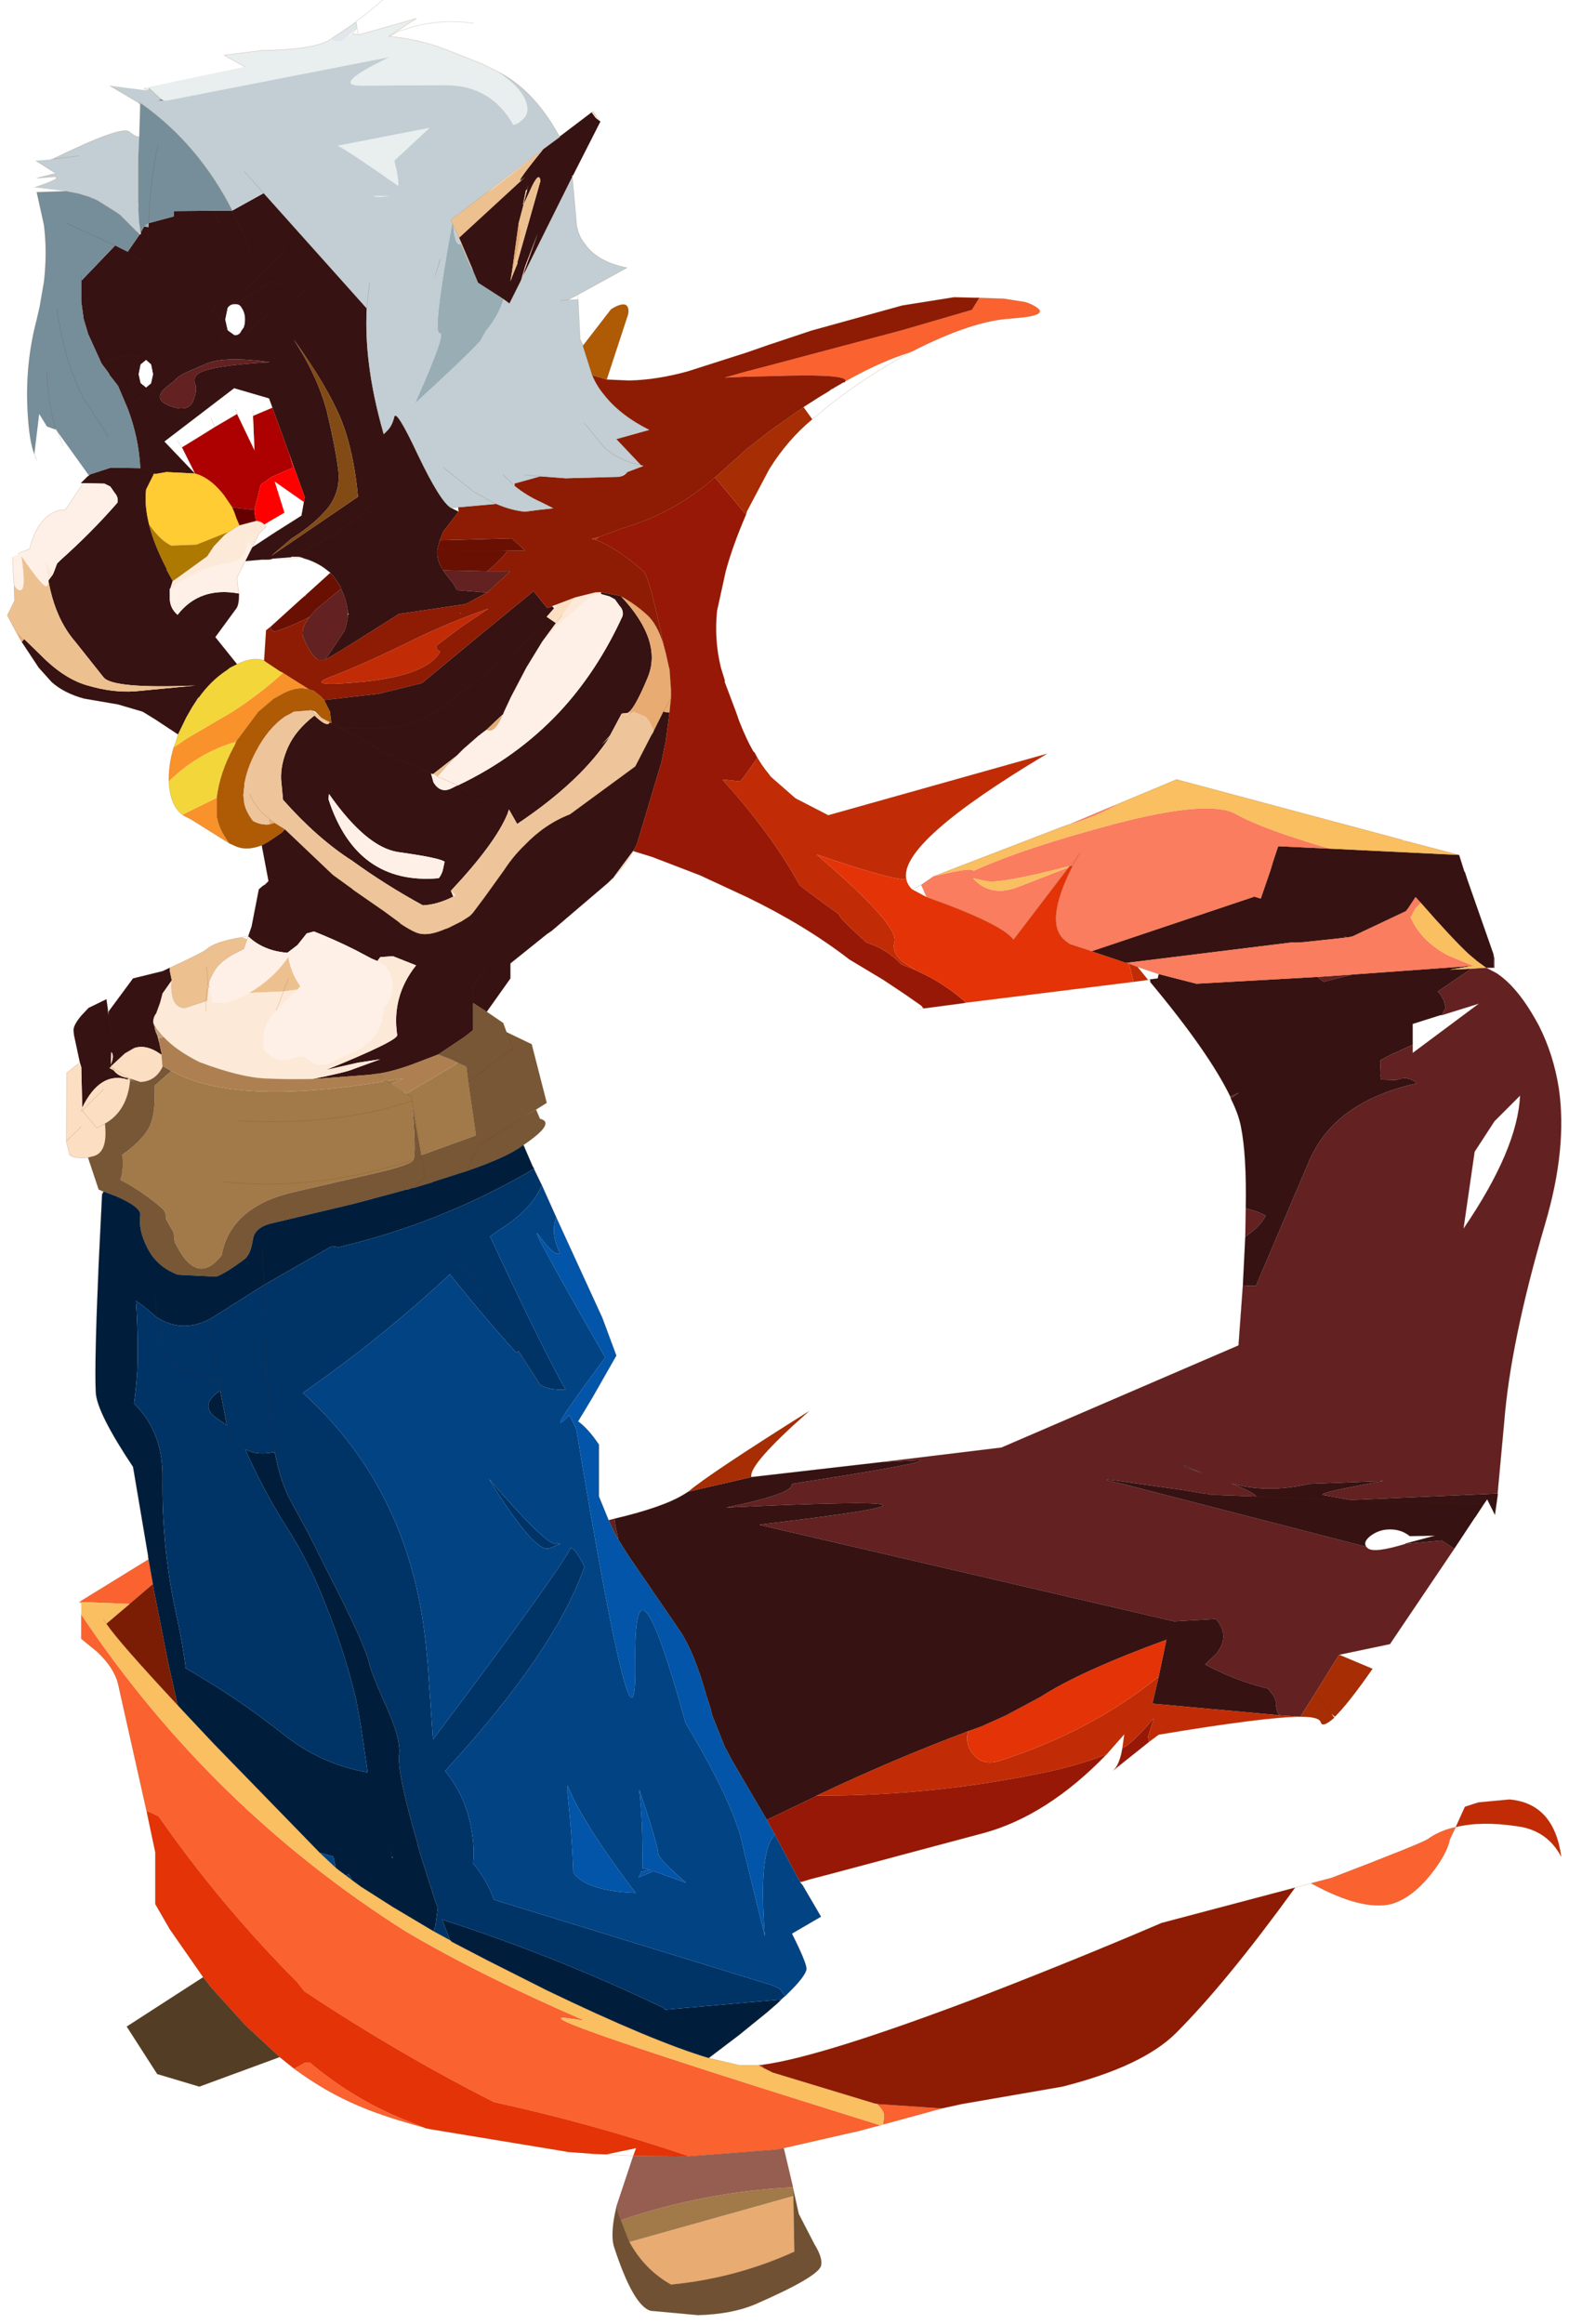 <svg width="327" height="480" xmlns="http://www.w3.org/2000/svg" xmlns:xlink="http://www.w3.org/1999/xlink">
 <defs>
  <g transform="matrix(1,0,0,1,192.55,294) " id="shape0">
   <path id="svg_1" stroke-opacity="0" stroke-linejoin="round" stroke-linecap="round" stroke="#ff00ff" fill="none" d="m187.95,-293.5l0,380l-379.95,0l-0.05,0l0,-380l380,0m-95,294.1l-189.95,0"/>
   <path id="svg_2" stroke-opacity="0" stroke-linejoin="round" stroke-linecap="round" stroke="#ff00ff" fill="none" d="m187.95,-293.5l-190,190l190,190m-380,-380l190,190l-189.95,190"/>
   <path id="svg_3" fill-rule="evenodd" fill="#632121" d="m77.35,-133.65l0.05,0.1l0,1l-0.1,0l0.05,-1.1m-0.8,1.1l1.05,0.55q2.3,1.5 4.4,5.45q1.5,2.95 2.05,6.45q0.9,6.15 -1.4,13.95q-3.6,12.25 -4.25,20.6l-0.75,8.1l0.1,-0.8l-14.95,0.65l-0.3,0l0.3,0l-0.1,0l-0.2,0l-2.8,-0.5q-0.75,-0.2 6.25,-1.45l-7.7,0.3q-4.35,1 -8.05,-0.05q1.8,0.7 2.45,1.2l0.15,0.15l-4.1,-0.15l-0.4,0l-0.95,-0.15l0.95,0.15l-0.45,-0.1l-0.5,-0.05l-2.05,-0.35l-6.35,-0.9q-3.2,-0.45 0,0.25l25.2,6.5l0.15,0.15q0.65,0.55 3.9,-0.45l3.75,-0.35l1.3,0.85l-6.65,9.85l-5.25,1.1l-2.55,4.1l-1.45,2.3l-2.15,-0.15l-0.25,-0.35l-0.15,-0.75q0.05,-0.55 -0.3,-1l-0.5,-0.65q-3.45,-0.85 -6.5,-2.5l1.15,-1.1q1.5,-1.85 -0.05,-3.6l-4.3,0.25l-42.8,-9.95l0,-0.05q27.1,-3.2 -3.5,-1.75q7.05,-1.45 6.8,-2.45q14.55,-2.25 13.15,-2.45l-3.85,0.2l12.35,-1.5l24.5,-10.55l0.45,-6.2l0.7,0.05l0.65,0l5.55,-13q2.65,-6.05 11.05,-7.9l-0.05,-0.1q-0.95,-0.75 -2.05,-0.25l-1.55,-0.05q-0.1,-0.35 -0.05,-0.65l-0.05,-1.05l0,-0.3l1.15,-0.6l2.2,-1l0,0.85l6.85,-5.1l-3.85,1.2l0.4,-0.75l-0.15,-0.7l-0.35,-0.65l-0.3,-0.35l3.45,-2.35l1.55,-0.1m3.5,13.2l-2.65,2.65l-2.05,3.15l-1.15,7.95q5.6,-8.2 5.85,-13.75m-110.3,-52.95l-0.85,-1.05l0,-0.1l-0.1,-0.05l-0.05,-0.1l4.55,0.1l2.4,0l-2.4,2.2l-3.1,-0.25l-0.1,-0.15l-0.35,-0.6m-20.7,-3.7l-0.1,0.15l0,-0.05l0.1,-0.1m9.15,4.3q0.65,1.35 0.7,2.55l0,0.15q-0.05,0.85 -0.35,1.65l-0.45,0.7l-1.55,2.3l-0.75,0q-0.85,-0.65 -1.5,-2.3q-0.35,-0.85 0.65,-2.15l0.65,-0.75l2.6,-2.15m27.65,96.2l0.6,-0.15l0.1,0.7l0.3,1.4l0,0.05l-0.25,-0.4l-0.75,-1.6m65.8,-29.25l0.05,-2.95q1.25,0.3 2.05,0.75q-0.5,1.05 -1.8,1.95l-0.3,0.25m-1.5,-14.3l-0.05,-0.2l0.9,-0.4l-0.85,0.6m11.75,-16.6l-0.05,-0.1l0.4,0.05l-0.35,0.05m-2.8,4.05l3.6,-0.25l-2.95,0.75l-0.65,-0.5m-117.85,-61.85q0.35,-0.35 1.2,-0.7l1.85,-0.8q1.9,-0.8 6.55,-0.15q-6.05,0.35 -7.35,1.15q-0.65,0.45 -0.4,1.05q0.3,0.6 -0.2,1.85q-0.5,1.15 -2.35,0.5q-1.85,-0.7 -0.5,-1.9l0.9,-0.7l0.3,-0.3m-0.3,0.3l-0.45,1.45l1.35,-1.4l-1.35,1.4l0.45,-1.45m111.85,115.2l-4.1,-0.15l4.1,0.15m-7.45,-3.25l0,0.05q-0.25,0.1 1.9,0.8q-0.95,-0.35 -1.9,-0.85m7.8,17.25l5.65,6.45l-5.65,-6.45m-56.6,8.6l-0.15,-0.65l0.15,0.65m1.3,3.25l0.05,-0.05l-0.05,0.05"/>
   <path id="svg_4" fill-rule="evenodd" fill="#361212" d="m77.3,-133.95l0.05,0.3l-0.05,1.1l-0.75,0l-0.9,-0.65l-0.95,-0.8q-1.75,-1.65 -4.9,-5.25l-0.55,-0.6l-0.8,1.2l-0.2,0.25l-5.5,2.6l-0.5,0.1l0.5,-0.1l-0.45,0.1l-0.05,0l-0.4,-0.05l0.05,0.1l-4.2,0.45l-0.85,0.05l-0.55,0l-17,2.1l-0.85,-0.3l-2.7,-0.9l16.85,-5.65l0.65,0.2l1,-2.9l0.3,-1l0.5,-1.5l5.35,0.25l13.35,0.65l0.55,1.75l0.05,0l0.25,0.8l2.7,7.7m0.35,56.5l-0.2,1.4l-0.8,-1.6l-0.35,0.5l-0.85,1.3l-0.15,0.2l-2.05,3.1l-1.3,-0.85l-3.75,0.35l0.05,-0.05l3,-0.8l-2.6,0.05q-0.85,-0.7 -2.05,-0.7q-1.15,0 -2.05,0.7q-0.75,0.6 -0.4,1.1l-25.2,-6.5q-3.2,-0.7 0,-0.25l6.35,0.9l2.05,0.35l0.5,0.05l0.45,0.1l0.4,0l4.1,0.15l-0.15,-0.15q-0.65,-0.5 -2.45,-1.2q3.7,1.05 8.05,0.05l7.7,-0.3q-7,1.25 -6.25,1.45l2.8,0.5l-9.7,-0.35l9.7,0.35l0.2,0l0.1,0l14.95,-0.65l-0.1,0.8m-96.85,-140.9l0,-0.05l3.3,-2.5l0.4,0.55l0.5,0.4l-2.85,5.6l-0.1,0l0.05,0.1l-5.1,10.25l0.15,-0.55l1.4,-3.9l-1.3,3.4l-0.45,1.5l-1.2,2.4l-0.6,-0.45l-2.65,-1.7l-0.35,-0.85l-0.15,-0.35l-0.15,-0.4l-1.3,-3.05l6.8,-6.25q-1.6,1.4 1.9,-2.9l1.7,-1.25m-3.6,4.15l0.25,-0.25l-0.15,1.6l0.15,-1.6l-0.25,0.25m0.25,1.25l0,-0.05l0.1,-0.45l-0.1,0.5l-0.15,0.1l-0.3,1.45l0.05,0.05l0.4,-1.6m0.5,-0.35l-0.9,1.95l-0.5,1.9l-0.7,5.1l-0.15,0.9l0.2,-0.55l0.35,-0.85l0.2,-0.5l-0.05,0l2.4,-8.45q-0.1,-1 -0.85,0.5l-0.5,0.3l0.5,-0.3m-1.75,7.65l-0.15,0.55l0,0.05l0.05,-0.3l0.1,-0.3m-26,-6.9l10.65,11.9q-0.15,2.8 0.25,5.9q0.4,3.2 1.45,6.9l0.05,0.2l0.45,-0.45q0.45,-0.5 0.65,-1.35q0.2,-0.85 2.45,3.95q2.3,4.8 3.4,5.45l0.8,0.4l-1.6,2.05l-0.35,0.9l-0.25,0.95q-0.1,0.95 0.4,1.8l0.2,0.3l0,0.05l0.05,0.1l0.1,0.05l0,0.1l0.85,1.05l0.35,0.6l0.1,0.15l3.1,0.25l-2.25,1.2l-6.85,1l-4.2,2.65q-1.75,1.1 -3.45,2.1l1.55,-2.3l0.45,-0.7q0.3,-0.8 0.35,-1.65l0.1,-0.1l-0.1,-0.05q-0.05,-1.2 -0.7,-2.55l0,-0.1l-0.1,-0.2l-0.7,-1l-0.3,-0.35l-0.2,-0.15l-0.45,-0.35q-0.7,-0.5 -1.65,-0.85l-0.35,-0.1l-0.4,-0.15l-0.2,-0.05l-0.8,0l0,0.05l-2,0.15l-0.6,0.05l-0.1,0.05l0.1,-0.05l0.6,-0.05l0,0.05l-0.35,0.05l-0.35,0l-0.35,0l-1.7,0.15l0.65,-1.3l0.1,-0.15l1.9,-1.25l0.7,-0.45l2.45,-1.55l0.25,-1.4l0.1,-0.5l-1.6,-4.45l-1.75,-4.8l-0.35,-0.95l-3.6,-1.05l-7.2,5.5l3.15,3.3l-2.95,-0.15l-1.15,0.2l-0.1,-0.05l-0.05,0.05l-0.65,0.1l0.65,-0.1l-0.8,1.6q-0.2,1.55 0.3,3.6q0.5,2.05 1.8,4.55l0,0.1l0.1,0.2l0.55,1l-0.25,0.8l-0.05,0l0,0.15l0,0.85q0,1 0.8,1.7q2.3,-2.95 6.35,-2.2l0,0.05l0,0.05q0,1 -0.25,1.4l-2.2,3l2.25,2.8l-0.7,0.35l-0.4,0.3q-1.6,1.05 -2.85,2.8l-0.05,0l-0.65,1l-0.6,1.05l-0.05,0.1l-0.8,1.65l-2.35,-1.55l-1.3,-0.8l-2.55,-0.75l-3.5,-0.6q-2.05,-0.55 -3.35,-1.7l-1.35,-1.5l-1.75,-2.65l0.25,-0.3l1.7,1.65q2.5,2.55 5.05,3.2q2.45,0.7 4.7,0.55l6.25,-0.6q-8.55,0.35 -9.5,-0.85l-2.9,-3.65q-2.1,-2.4 -2.8,-6.35l0.45,-0.6l0.15,-0.35l0.3,-0.8l0.35,-0.35q3.25,-2.9 5.9,-5.95q0.1,-0.55 -0.3,-1l-0.45,-0.65l-0.6,-0.3l-2.2,-0.05l-0.25,0l0.65,-0.65l0.3,-0.25l2.15,-0.7l3.05,0.05q-0.15,-3.1 -1.3,-6.15l-1,-2.35l-0.9,-1.15l0,-0.05l-0.2,-0.3l-0.6,-0.8l-1.25,-2.75l-0.15,-0.3l0,-0.05l-0.45,-1.5l-0.25,-1.8l0,-2.15l3.5,-3.65l1.3,0.65l1.3,0.85l-1.3,-0.85l1.25,-1.8q0.15,0.05 0.1,-0.2l0.35,-0.6l0.45,0.05l0,-0.4l2.6,-0.7l0,-0.55l6.05,-0.05l3.25,-1.8m4.9,9.55l-1.45,1.25l1.45,-1.25m-6.15,-3.4l-1.15,-2.55l-0.85,-1.8l0.85,1.8l1.15,2.55m7.8,16.45q0.85,3.6 1.15,5.9q0.3,2.25 -1.05,4q-1.4,1.7 -3.75,3.15l-2.1,1.8l8.95,-6.1q-0.45,-4.8 -1.8,-8.1q-1.4,-3.35 -4.85,-8.15q2.5,3.85 3.45,7.5m28.3,18.6l2.05,0.4l0.05,0.05q4.3,4.6 2.75,8.35q-1.45,3.5 -2.15,3.7l-0.1,0l-0.45,0.05l-1.2,2.25l-0.85,0.95l0.85,-0.85q-2.95,4.6 -9.6,9.05l-0.85,-1.5l-0.15,0.45q-1.25,3.05 -5.85,7.95l0.25,0.6q-1.7,0.85 -3.15,0.9q-3.85,-2.1 -7.3,-4.6q-3.6,-2.3 -7.15,-6.3l-0.2,-2.15q-0.05,-1.55 0.7,-3.25q0.8,-1.8 2.75,-3.3q1.1,1.05 1.45,0.85l0.15,-0.15l0.15,0.1l-0.15,-1.2l-0.6,-1.2l5.65,-0.65l4.45,-1.1l0.2,-0.15l0.05,-0.05l5.2,-4.3l0.05,-0.05l6.05,-4.95l1.4,1.75q0.25,-0.05 0.5,-0.2l0.2,0.2l0,0.05l-0.75,0.85l0.95,0.65l-1.4,1.9l-1.65,2.7l-1.6,3.05l-0.7,1.5l-0.1,0.25l-1.55,1.45l-0.15,0.15l-0.6,0.45l-0.1,0.1l-0.1,0.05l-1.6,1.4l-0.65,0.65l-2.5,1.95l-0.2,-0.05l0.25,0.9q0.7,1.15 1.8,0.65l0.7,-0.35l0.1,0.05l-0.05,-0.05q6.1,-2.9 10.5,-7.6q3.9,-4.2 6.5,-9.9q0.1,-0.6 -0.3,-1l-0.5,-0.7l-0.55,-0.3l-0.9,-0.25l0,-0.2m-12.4,21.55l-2.3,-1.55l2.3,1.55m19.5,-9.1l-0.4,2.95l-0.45,2.2l-2.5,8.35l-0.35,0.7l-2.15,2.9l-0.6,0.55l-5.75,4.9l-0.45,0.3l-3.8,3.05l0,1.55l-2.45,3.45l-0.85,-0.55l-0.55,-0.35l0,2.8l-0.65,0.5l-0.25,0.2l-2.7,1.8l-2.75,1.05q-2.1,0.75 -3.55,0.95l-0.1,0l-0.7,0.1l-5.95,0.45q3.7,-0.75 4.3,-1.05l2.75,-1l-2.3,0.35l-3.3,0.75q7.4,-3 7.35,-3.6q-0.6,-4 1.95,-7.2l-2.4,-0.95l-1.3,0.1l-0.3,0.4l-0.6,-0.25l-1.7,-0.9q-2.1,-1.05 -4.25,-1.9l-0.75,0.2l-0.95,1.2l-1.05,0.8q-2.5,-0.2 -4.05,-1.7l0.35,-1l0.75,-3.85l0.4,-0.35l0.25,-0.15l0.35,-0.35l-0.7,-3.7q0.6,-0.3 1.25,-0.75l0.8,-0.55l0.35,-0.35l4.95,4.7l2,1.45l0.25,0.2l3.1,2.15l1.5,1.1l0.15,0.15q1.5,1 2.15,1.05q0.95,0.15 2.45,-0.5l0.3,-0.1l1.4,-0.7l0.85,-0.55l0.3,-0.3l1.2,-1.6l2.05,-2.85q0.95,-1.45 2.1,-2.55q2.1,-2.2 4.7,-3.2l6.75,-4.95l1.5,-2.9l0.1,-0.2l0.3,-0.5l0,-0.05l1,-2l0.65,0.1m-18.85,26.2l-1.45,2l0,1.8l0,-1.8l1.45,-2m-4.6,-47.3l0.85,-0.05l-0.85,0.05m-7.45,-0.25l-0.55,0.45l-0.2,0.2q-1.05,1.05 -3.3,2.4q-1.45,0.85 -3.35,1.8l-0.8,0.4l0.8,-0.4q1.9,-0.95 3.35,-1.8q2.25,-1.35 3.3,-2.4l0.2,-0.2l0.55,-0.45m8.95,8.7l0.85,1.45l-0.85,-1.45m8.3,3.9l-1.15,1.4l-3.45,2.7q-3.85,3.05 -5.85,4.55l-1.75,0.95l-1.7,0.5q-2.65,0.5 -6.6,0.15l-0.8,-0.4l0.8,0.4q3.95,0.35 6.6,-0.15l1.7,-0.5l1.75,-0.95q2,-1.5 5.85,-4.55l3.45,-2.7l1.15,-1.4m-11,15.05l-4.05,-1.8l-5.45,-3l5.45,3l4.05,1.8m9.85,-13.65l-1.45,1.65l1.45,-1.65m-8.6,23.45l0.15,-0.7q-0.5,-0.4 -4.8,-1q-3.3,-0.5 -7.15,-6l-0.05,0.55q2.9,8.9 11.4,8.15q0.35,-0.45 0.45,-1m3.4,4.8l-0.05,0l0.05,0m14.3,62.35q5.1,-1.2 7.25,-2.55l0.4,-0.25l6.5,-1.5l13.5,-1.55l3.85,-0.2q1.4,0.2 -13.15,2.45q0.25,1 -6.8,2.45q30.6,-1.45 3.5,1.75l0,0.05l42.8,9.95l4.3,-0.25q1.55,1.75 0.05,3.6l-1.15,1.1q3.05,1.65 6.5,2.5l0.5,0.65q0.35,0.45 0.3,1l0.15,0.75l0.25,0.35l-13.15,-1.2l0.65,-2.8l0.8,-3.8l0.15,-0.8l-0.15,0.8q-8.9,3.25 -13,5.9l-3.55,1.9l-2.55,1.15l-0.7,0.25l-0.7,0.25q-7.75,2.9 -15.65,6.65l-0.25,0.15l-4.9,2.35l-3.55,-6.05l-0.8,-1.5l-1.3,-3.25l-0.15,-0.65l-0.4,-1.25l-0.05,-0.15q-1.2,-4.3 -2.65,-6.55l-5.45,-7.95l-1,-1.6l0,-0.05l-0.3,-1.4l-0.1,-0.7m64.95,-24.1l0.25,-5l0.3,-0.25q1.3,-0.9 1.8,-1.95q-0.8,-0.45 -2.05,-0.75q0.1,-5.5 -0.5,-8.45q-0.25,-1.3 -1.05,-2.9l0.85,-0.6l-0.9,0.4q-2.2,-4.55 -8.25,-11.8l-0.05,-0.3l0.8,-0.1l0.1,-0.45l3.9,1l12.5,-0.7l0.65,0.5l2.95,-0.75l12.5,-0.9l-2.4,0.4l2.2,-0.1l-3.45,2.35l0.3,0.35l0.35,0.65l0.15,0.7l-0.4,0.75l-0.15,0l-2.85,0.9l0,2.15l-2.2,1l-1.15,0.6l0,0.3l0.05,1.05q-0.05,0.3 0.05,0.65l1.55,0.05q1.1,-0.5 2.05,0.25l0.05,0.1q-8.4,1.85 -11.05,7.9l-5.55,13l-0.65,0l-0.7,-0.05m2.85,-42.85l0.3,-1l-0.3,1m20.35,0.95l-0.3,-0.8l0.3,0.8m-128.85,-67.8l-0.7,-0.9l0.7,0.9m-7.7,13.6l-0.65,0.15q-1.8,-0.3 -3.95,0.75q2.15,-1.05 3.95,-0.75l0.65,-0.15m-1.65,3.2l0.7,-1.65l-0.7,1.65m4.85,-0.8l-0.3,0.1l0,0.2l0,-0.2l0.3,-0.1l-0.3,0.3l-0.9,0.7q-1.35,1.2 0.5,1.9q1.85,0.65 2.35,-0.5q0.5,-1.25 0.2,-1.85q-0.25,-0.6 0.4,-1.05q1.3,-0.8 7.35,-1.15q-4.65,-0.65 -6.55,0.15l-1.85,0.8q-0.85,0.35 -1.2,0.7m4.6,-4.1l1.8,-3.75l3.3,-2.15l1.25,0.4l-1.25,-0.4l-3.3,2.15l-1.8,3.75m6.2,-3.6l-0.35,0.2l-3.4,2.95l3.4,-2.95l0.35,-0.2m0.5,-5.65l-4.25,4.2l4.25,-4.2m-13.05,13.9l-1.35,0.95l1.35,-0.95m7.45,-3.9l0.85,-0.75l-0.85,0.75m-10.2,5.9l1.1,-0.8l-1.1,0.8m0.5,-3.9l1.85,0.5l-1.85,-0.5m7.75,-4.2l2.3,-2.45l-2.3,2.45m0.25,-2.05l-0.65,1.25l0.65,-1.25m-7.05,-6.85l0.1,-1.15l-0.1,1.15m-0.75,23.75q0.35,-0.05 1.45,0.55q-1.1,-0.6 -1.45,-0.55m-5.5,0.9l-0.4,0.65l0.4,-0.65m12.9,16.1l0.35,0.45l-0.35,-0.45m-4.35,34.6l0,0.35l0.2,0.95l-0.95,1.35l-0.25,0.95l-0.4,1.1q-0.35,0.45 -0.3,1l0.05,0.15l0.1,0.45l0.05,0.15l0.05,0.2l0.05,0.1l0.1,0.2l0.2,0.75l0.25,1.15l0,0.15q-1.55,-1.15 -2.85,-0.7l-0.95,0.55l-1.4,1.3l-0.05,0l0,0.05l0,0.05l-0.15,0.1l0.45,0.25q0.5,0.65 1.5,0.8l-0.05,0.15q-2.85,-0.9 -4.7,2.9l-0.1,-4.2l-0.15,-0.5l-0.6,-2.8l-0.05,-0.5q0,-0.55 0.8,-1.5l0.75,-0.8l1.85,-0.9l0.15,1.05l0.05,0.6l0,-0.35l2.55,-3.45l3.05,-0.75l0.75,-0.35m-6.1,10l0,0.15l0,-0.15q0.4,-0.95 0.05,-1.3l-0.05,1.3m0.05,-3.05l-0.05,-0.45l0,-0.05l-0.25,-1.55l0.25,1.55l0,0.05l0.05,0.45m141.85,48.45l-13.5,-0.45l13.5,0.45m-30.95,-4.05q0.95,0.5 1.9,0.85q-2.15,-0.7 -1.9,-0.8l0,-0.05m-44.75,1.25q0.1,0.3 0.35,0.5q-0.25,-0.2 -0.35,-0.5m-2.75,27.85l0.05,-0.05l-0.05,0.05"/>
   <path id="svg_5" fill-rule="evenodd" fill="#c12c06" d="m57.35,-55.2q-3.55,0 -14.65,1.85l-1,0.75l-0.1,-0.55l1.1,-0.2l0.85,-0.65l0.3,-0.3l-0.3,0.3l-0.85,0.65l-1.1,0.2l0.6,-1.9q-2.25,2.65 -3.25,3.1l0.2,-1.45l-1.85,2.1q-2.75,1.05 -5.65,1.7q-12,2.6 -24.3,2.55q7.9,-3.75 15.65,-6.65l-0.1,0.6q0,0.7 0.3,1.3q1.05,1.8 3.05,1.15q9.4,-3 16.45,-8.7l-0.65,2.8l13.15,1.2l2.15,0.15m-56,36l0.4,-0.05l0.05,0.3l-0.45,-0.25m72.05,-24.6l0.95,-2.1l1.4,-0.45l3.2,-0.3q4.6,0.4 5.35,5.9q-1.45,-2.75 -4.6,-3.15q-3.7,-0.55 -6.3,0.1m-72.45,-110.95q0.65,1.25 1.5,2.25l0.1,0.15l0.15,0.15l2.4,2.1q0.2,0.15 0.45,0.25l3,1.55l22.6,-6.35q-15.25,9.1 -14.55,12.9l-0.4,0.05q-1.85,-0.15 -8.85,-2.55q8.55,7.3 8.05,9.05q-0.3,1.05 0.8,2l1.4,0.9l-1.4,-0.55l-0.1,-0.05q-1.5,-1.6 -3.6,-2.25q-3.2,-2.9 -2.75,-2.85q-4.05,-2.9 -4.2,-3.15q-2.85,-5.2 -7.95,-10.85l1.85,0.2l0.55,-0.7l1.1,-1.55l1.35,1.55l-1.35,-1.55l0.1,-0.2l-0.25,-0.5m-16.45,-22l-0.4,-0.1l0.75,-0.2l-0.35,0.3m-19.7,10.75q4.3,-2.15 8.65,-3.65l-2.9,1.95l-2.45,1.85q-0.2,0.35 0.35,0.65q-1.3,2.4 -7.85,3.1q-6.6,0.65 -3.35,-0.55q3.25,-1.25 7.55,-3.35m5.65,-3.15l0.1,-0.05l0.05,0.05l-0.15,0m71.15,37.85l-1.5,0.2l-0.45,-1.8l-0.2,-0.15l1.05,0.4l1.1,1.35m-7.75,-11.8l-0.05,0.05l-0.05,-0.05l0.1,0"/>
   <path id="svg_6" fill-rule="evenodd" fill="#fa6230" d="m58.45,-38l2.1,-0.55q9.15,-3.5 9.95,-4q1.25,-0.9 2.9,-1.25l-0.6,1.25q-0.3,1.5 -1.95,3.6q-2,2.5 -4.15,3.1q-3.05,0.7 -8.25,-2.15m-48.35,-155l0.1,0q1.15,-0.95 -7.75,-0.65l-2.3,0.05l-2.3,0.1l2.3,-0.65l2.3,-0.6l13.75,-3.65l7.2,-2.1l0.65,-1.05l0.1,-0.2l-0.45,0l3,0.1l2.2,0.35q0.7,0.2 1.25,0.6q0.9,0.65 -1.25,0.95l-1.55,0.15q-4,0.25 -10.15,3.4l-1,0.35q-2.75,0.95 -6.1,2.85m-1.2,0.7l-0.2,0.05l0.4,-0.15l0.05,-0.05l-0.25,0.15m-40.15,18.7l0,-0.05l-0.2,-0.3l0.2,0.35m-30.45,102.15l0.45,2.55l-2.4,2.05l-5.2,-0.2l7.15,-4.4m-6.95,5.7q13.35,19.95 33.5,32.7q7.6,4.5 18.55,9.25l-1.65,-0.25q-6.05,-0.85 32.2,11.05l-0.05,0l-0.95,0.25l-1.5,0.4l-0.05,0l-7.45,1.7l-0.75,0.15l-9,0.7q-9.9,-3.35 -20.2,-5.6q-10.05,-5.1 -19.6,-11.45l-0.75,-0.95q-8,-8.05 -14.3,-17.1l-0.8,-0.4l-0.45,-0.15l-2.95,-13.15q-0.4,-1.65 -2.15,-3.3l-1.65,-1.35l0,-2.5m82.85,52.65l0.1,-0.6q0.1,-0.55 -0.3,-1.05l-0.4,-0.45l6.7,0.45l-5.85,1.6l-0.25,0.05m-60.85,-5.75l1.1,-0.6l0.5,-0.05q4.55,3.85 10.1,6.05l1.9,0.75l0.5,0.1q-3.35,-0.85 -6.3,-1.95l-1.1,-0.45q-3.45,-1.45 -6.7,-3.85"/>
   <path id="svg_7" fill-rule="evenodd" fill="#8e1b04" d="m1.75,-19.25q6.05,-0.8 22.15,-6.9q10,-3.85 19.1,-7.75l13.8,-3.65q-7.1,9.8 -12.3,15q-3.45,3.45 -11.75,5.55l-10.4,1.8l-2.05,0.45l-6.7,-0.45l-0.25,-0.05l-10.55,-3.2l-1,-0.5l-0.05,-0.3m21.95,-182.5l0.45,0l-0.1,0.2l-0.65,1.05l-7.2,2.1l-13.75,3.65l-2.3,0.6l-2.3,0.65l2.3,-0.1l2.3,-0.05q8.9,-0.3 7.75,0.65l-0.1,0l-0.95,0.55l-0.05,0.05l-0.4,0.15l0.2,-0.05l-0.45,0.3l-0.75,0.45l-1.65,1.05l-0.05,0.05l-3.55,2.5l-2.3,1.8l-2.45,2.2l-0.85,0.75q-4.2,3.65 -9.25,5.15l-2.75,1l-0.75,0.2l0.4,0.1q2.15,0.8 4.95,3.25q0.6,0.5 2.1,7.65q-0.7,-2.3 -1.85,-3.25q-1.1,-1 -2.55,-1.8l-0.05,-0.05l-2.05,-0.4l-0.65,0.05l-2,0.5l-1.85,0.7l-0.55,0.2q-0.25,0.15 -0.5,0.2l-1.4,-1.75l-6.05,4.95l-0.05,0.05l-5.2,4.3l-0.05,0.05l-0.2,0.15l-4.45,1.1l-5.65,0.65l-0.35,-0.4l-0.6,-0.45l-0.1,-0.1l-0.5,-0.15l-2.7,-1.7l-0.3,-0.15l-1.65,-1.1l0,-0.05l0.2,-3.1l0.5,-0.4l0,0.3l0.35,0.25q1.55,-0.5 3.1,-1.25l0.55,-0.3q-1,1.3 -0.65,2.15q0.65,1.65 1.5,2.3l0.75,0q1.7,-1 3.45,-2.1l4.2,-2.65l6.85,-1l0.05,0.4l-0.05,-0.4l2.25,-1.2l2.4,-2.2l-2.4,0l0.7,-0.6l1.05,-1.05l0.35,-0.45l-0.85,0l2.65,-0.05l-1.35,-1.25l-7.45,0.2l0.35,-0.9l1.6,-2.05l1.5,0.8l-1.5,-0.8l-0.05,-0.45l3.9,-0.35l0.05,0q1.5,0.65 2.95,0.8l1.55,-0.2l1.4,-0.15l-1.3,-0.65q-1.45,-0.65 -2.7,-1.65l-0.05,-0.25l2.7,-0.75l2.6,0.2l5.55,-0.15q0.55,-0.1 0.85,-0.5l1.45,-0.55l0.2,-0.1l0.3,0.05l-0.55,-0.1l-2.55,-2.7l3.4,-0.95q-3,-1.5 -4.65,-3.6q-0.8,-0.95 -1.25,-2.05l1.35,0.4l0.05,0l0.1,0.05l2.3,0.1q2.85,-0.05 6.1,-0.95l6.1,-1.95l2.3,-0.8l4.35,-1.45l9.4,-2.6l5.35,-0.85l2.15,0.05m-30.3,17.55l-3.65,-0.15l3.65,0.15m-13.9,3.05l-0.65,0.5l0.65,-0.5m4.6,4.3l-2,-0.2l-0.35,0.1q-0.8,0.1 -1.6,0.55l-1.4,0.6l-1.55,0.15l1.55,-0.15l1.4,-0.6q0.8,-0.45 1.6,-0.55l0.35,-0.1l2,0.2m-5.7,5.15l-0.3,0.25l0.3,-0.25m-23.9,0.7l0.05,0.05l-0.15,0.05l-0.25,0.2l0.35,-0.3m10.3,5q-4.3,2.1 -7.55,3.35q-3.25,1.2 3.35,0.55q6.55,-0.7 7.85,-3.1q-0.55,-0.3 -0.35,-0.65l2.45,-1.85l2.9,-1.95q-4.35,1.5 -8.65,3.65m5.65,-3.15l0.15,0l-0.05,-0.05l-0.1,0.05"/>
   <path id="svg_8" fill-rule="evenodd" fill="#e0e6e9" d="m-42.9,-228.45l2.4,-1.6l0,-0.05l0.25,-0.15l0.1,0.6l0,0.05l-0.8,0.7l-0.25,0.25l-0.6,0.45l-0.75,-0.1l-0.35,-0.15m32.15,44l0.15,0.05l0.05,0l-0.2,0.1l0,-0.15l-0.05,0l0.05,0m-57.05,-27.7l0.25,0.05l0.05,0.1l0.5,0.2l-0.8,-0.35"/>
   <path id="svg_9" fill-rule="evenodd" fill="#e9eeef" d="m-42.9,-228.45l-0.3,0.2l0.3,-0.2l0.35,0.15l0.75,0.1l0.6,-0.45l0.55,-0.4l0.65,0.15l6,-1.7l-2.85,1.85l0.05,0q3.1,0.3 5.95,1.4l3.65,1.45l1.6,0.8q2.3,1.55 2.85,2.95q0.55,1.35 -0.35,2.05q-0.4,0.4 -0.9,0.5q-2.3,-4.1 -7,-4.1l-8.45,0.05q-3.7,0.1 2.65,-2.95l-23.05,4.5l-0.3,0l-0.25,-0.15l-1.25,-1.15l-0.15,0.25l-0.4,-0.25l10.45,-2.2l-2.15,-1.2l3.95,-0.5q4.6,-0.05 6.5,-0.85l0.25,-0.1l0.25,-0.2l0.05,0m6.15,16.2l-1.15,0.1q-1.5,-0.15 1.15,-0.1m0.85,-1.05q-5.2,-3.65 -6.25,-4.15l9.5,-1.85l-3.65,3.4q0.5,1.95 0.4,2.6"/>
   <path id="svg_10" fill-rule="evenodd" fill="#c2ced3" d="m-15.85,-193.75q0.45,1.1 1.25,2.05q1.65,2.1 4.65,3.6l-3.4,0.95l2.55,2.7l0.05,0l0,0.15l-1.45,0.55l-0.85,0.5l-5.55,0.15l-2.6,-0.2l-2.7,0.75l-0.15,0.05l-1,-0.95l1,0.95l0.2,0.2q1.25,1 2.7,1.65l1.3,0.65l-1.4,0.15l-1.55,0.2q-1.45,-0.15 -2.95,-0.8l-0.05,0l-2.35,-1.3l-3.05,-2.45l3.05,2.45l2.35,1.3l-3.9,0.35l-0.75,0.05q-1.1,-0.65 -3.4,-5.45q-2.25,-4.8 -2.45,-3.95q-0.2,0.85 -0.65,1.35l-0.45,0.45l-0.05,-0.2q-1.05,-3.7 -1.45,-6.9q-0.4,-3.1 -0.25,-5.9l-10.65,-11.9l-3.25,1.8q-3.5,-6.85 -9.35,-11l-0.25,-0.05l-0.1,-0.1q0.25,0 0.35,0.15q-0.1,-0.15 -0.35,-0.15l-2.95,-1.75l3.9,0.5l0.15,-0.25l1.25,1.15l-0.05,0l-0.2,0.15l-0.05,0.05l0.15,-0.05l0.4,0l0.3,0l23.05,-4.5q-6.35,3.05 -2.65,2.95l8.45,-0.05q4.7,0 7,4.1q0.5,-0.1 0.9,-0.5q0.9,-0.7 0.35,-2.05q-0.55,-1.4 -2.85,-2.95q3.65,1.85 6.2,6.4l0.2,0.3l0,0.05l-1.7,1.25l-5.8,4.45l-3.55,2.7l0,-0.1l0,0.1l-0.2,0.15l0.15,0.3l0.05,-0.25l-0.05,0.3l0,-0.05q-2.1,11.55 -1.3,11.4q0.75,-0.15 -2.55,7.25q5.2,-4.75 6.75,-6.45l0.55,-1q1.3,-1.55 1.85,-3.3l0.6,0.45l1.2,-2.4l0.1,-0.25l0.1,-0.2l5.1,-10.25l0.4,4.45q0.05,1.45 0.9,2.5q1.3,1.85 4.35,2.45l-5.1,2.8l-0.95,0.5l1,-0.05l0.2,4.1l0.3,0.65l0,0.05l0,0.05l0.95,3m-14.35,-15.45l0.55,1.25l0.25,0.65q-0.65,0.3 -0.8,-1.9m1.9,4.3l0.15,0.4l0.15,0.35l-0.5,-1.05l0.2,0.3m-7.6,-8.4q0.1,-0.65 -0.4,-2.6l3.65,-3.4l-9.5,1.85q1.05,0.5 6.25,4.15m-0.85,1.05q-2.65,-0.05 -1.15,0.1l1.15,-0.1m-2.1,8.9l-0.3,2.7l0.3,-2.7m19.75,1.9l0.8,-0.1l-0.8,0.1m-12.35,-4.4l-0.15,0.15l-0.5,1.65q-0.55,1.95 0.65,-1.8m20.65,21.4q-2.35,-0.5 -3.8,-1.85l-2.05,-2.5l2.05,2.5q1.45,1.35 3.8,1.85m-12,1l1.6,0.15l-1.6,-0.15m-39.85,-34.95l-0.1,2.3l0,0.85l0,0.65l0,3.1l0,0.45l0.1,1.65l0.05,0.15l0.05,0.55l0.05,0.2q0.05,0.25 -0.1,0.2l-0.05,0l-0.1,-0.1l0,-0.05l-0.15,-0.1l-1.8,-1.8l-0.1,-0.05l-0.2,-0.15l-2,-1.25l-0.5,-0.2l-0.05,-0.1l-0.25,-0.05l-1.15,-0.35l-1.3,-0.25l-3.2,-0.4q2.9,-0.95 2.05,-1.1l-1.85,0.15l1.75,-0.45l0.2,-0.05l-2.05,-1.3l1.7,-0.15l-0.1,0l2.85,-0.35l-2.85,0.35l0.1,0q7.15,-3.5 7.95,-2.85q0.8,0.65 1.05,0.5m10.85,3.6l2,2.25l-2,-2.25"/>
   <path id="svg_11" fill-rule="evenodd" fill="#99adb5" d="m-30.25,-209.95l0,-0.1l0,0.1m-0.05,0.45l0,0.05l0.1,0.25q0.15,2.2 0.8,1.9l0.9,2.1l0.5,1.05l0.35,0.85l2.65,1.7q-0.55,1.75 -1.85,3.3l-0.55,1q-1.55,1.7 -6.75,6.45q3.3,-7.4 2.55,-7.25q-0.8,0.15 1.3,-11.4m-1.15,3.65q-1.2,3.75 -0.65,1.8l0.5,-1.65l0.15,-0.15"/>
   <path id="svg_12" fill-rule="evenodd" fill="#edc18f" d="m-30.3,-209.5l-0.15,-0.3l0.2,-0.15l3.55,-2.7l0.25,-0.15q0.35,-0.15 5.55,-4.3q-3.5,4.3 -1.9,2.9l-6.8,6.25l-0.7,-1.5l0.7,1.5l-0.05,0l0.05,0l1.3,3.05l-0.2,-0.3l-0.9,-2.1l-0.25,-0.65l-0.55,-1.25l-0.1,-0.25l0.05,-0.3l-0.05,0.25m7.45,4.95l-0.15,0.55l-0.1,0.2l0.25,-0.75m-0.1,-6.8l0.9,-1.95q0.75,-1.5 0.85,-0.5l-2.4,8.45l0.05,0l-0.2,0.5l-0.35,0.85l-0.2,0.55l0.15,-0.9l0.2,-0.7l0,-0.05l0.15,-0.55l0.3,-1.2q0.4,-1.95 0.05,-2.6l0.5,-1.9m-6.95,39.65l-0.35,-0.6l0.35,0.6m-18.45,-6l-0.7,0.45l0.65,-0.45l0.05,0m7.25,8.55l0.1,0.05l-0.1,0.1l0,-0.15m9.25,16.85l-0.45,-0.25l2.5,-1.95l-1.05,1.05l-1,1.15m6.65,-6.15l-1.4,1.15l1.55,-1.45l-0.15,0.3m-2.65,20.45l-0.05,0l0.05,0m13.55,-3.25l0.6,-0.55l-0.05,0l-0.55,0.55m-33.45,11.15l-3.55,0.15l0.55,-0.35q1.95,-1.25 3.35,-3.15l0.05,-0.1l0.1,-0.15l-0.05,-0.25l0.1,0.55q0.35,1.6 1.2,2.75l-0.3,0.35l-1.45,0.2l0.5,-1.35l-0.5,1.35m-7.7,-0.8l0.05,0.45l-0.15,-0.05l-0.1,1.35l-0.15,0.05l-2.15,0.7q-1.55,-0.05 -1.35,-2.85l-0.2,-0.95l0,-0.35q3.3,-1.5 3.85,-1.95q0.85,-0.75 3.6,-1.2l0.55,0.2l-0.35,1l-1.25,0.65q-1.35,0.8 -1.8,1.65l-0.05,0.05l-0.35,0.7l-0.15,0.4l0,0.15m28.4,2.7l-0.55,-0.35l0.85,0.55l-0.3,-0.2m-45,-44.35q0.7,3.95 2.8,6.35l2.9,3.65q0.95,1.2 9.5,0.85l-6.25,0.6q-2.25,0.15 -4.7,-0.55q-2.55,-0.65 -5.05,-3.2l-1.7,-1.65l-0.9,-0.85l-0.85,-1.6l0.75,-1.5l-0.05,-1.6l0.3,0.35q1.1,0.9 0.45,-3.4q2.35,3.45 2.65,3.1q0.15,-0.15 0.15,-0.55m16.45,42.05l-0.2,1.4l0.2,-1.4l0.05,0l0,-0.1l0,-0.15l-0.05,0.15l0,0.1m-0.15,-2.2l0.1,0.5l0.1,1.45l-0.1,-1.45l-0.1,-0.5m-8.1,11.7l0.05,-0.15l0.2,0.15l0,0.1l-0.25,-0.1m-1.7,-1.35l0.05,0.1l0.05,0.05l-0.1,-0.1l0.05,0.05l-0.05,-0.05l0,-0.05m10.1,-8.7l-0.1,0.3l0.1,-0.3"/>
   <path id="svg_13" fill-rule="evenodd" fill="#fcdfc2" d="m-15.9,-220.9l0.15,-0.1l0.35,0.55l-0.1,0.1l-0.4,-0.55m-1.95,6.55l-0.05,0.1l-0.05,-0.1l0.1,0m-3.05,-2.75q-5.2,4.15 -5.55,4.3l-0.25,0.15l5.8,-4.45m-2.3,13.55l0.45,-1.5l1.3,-3.4l-1.4,3.9l-0.25,0.75l-0.1,0.25m0.65,-9.4l0,-0.05l0,0.05l0.1,-0.5l-0.1,0.45l0,0.05l-0.45,1.55l0.3,-1.45l0.15,-0.1m11.35,67.55l-0.4,0.8l-0.2,0.35q-0.6,1.05 -1.9,2.45l2.15,-2.9l0.35,-0.7m-6.4,-25.4l-1.35,1.85l-0.65,0.8l-0.95,-0.65l0.75,-0.85l0,-0.05l0.35,-0.4l1.85,-0.7m-51.05,48.5l0.1,4.2q1.85,-3.8 4.7,-2.9l0.25,0.1q-0.3,3.15 -2.6,4.45q0.35,3.1 -1.35,3.4l-0.4,0.1q-1.35,0.15 -1.9,-0.25l-0.35,-1.4l0,-0.05l0.05,-7.05l1.2,-0.95l0.3,0.35m4.85,1.15q-1,-0.15 -1.5,-0.8l-0.45,-0.25l0.15,-0.1l0,-0.05l0.05,0.05l-0.05,-0.05l0.05,-0.05l1.4,-1.3l0.95,-0.55q1.3,-0.45 2.85,0.7l0.1,1.15l0,0.1q-0.75,1.5 -2.3,1.55l-1.05,-0.35l-0.05,0l-1.85,-1.15l1.85,1.15l0.05,0l0,0.05l-0.05,-0.05l-0.15,-0.05l0.15,0.05l0.05,0.05l0,0.05l-0.2,-0.15m-1.8,-1.4l0.05,-1.3q0.35,0.35 -0.05,1.3m-0.25,-5.45l0,0.35l-0.05,-0.6l0.05,0.25m0.3,5.65l0,-0.05l0,0.05l0,0.05l0.1,0.1l-0.05,-0.05l-0.05,-0.1m0,0.05l-0.05,0l0.05,0m0.1,0.1l0.15,0.25l-0.15,-0.25m1.85,1.2l0,-0.05l0.85,0.55l-0.05,-0.05l-0.8,-0.45m-5.05,4.85l-1.55,1.5l1.55,-1.5m0,-1.65l0,0.1l0.1,-0.1l-0.1,0l0.1,-0.3l-0.1,0.3m2.45,1.35l-0.85,0.45l-1.5,-1.8l2.2,-2.2l-2.2,2.2l1.5,1.8l0.85,-0.45"/>
   <path id="svg_14" fill-rule="evenodd" fill="#e8ab71" d="m-23,-211.4l0.45,-1.55l-0.4,1.6l-0.05,-0.05m-1.15,7.05l0.7,-5.1q0.35,0.65 -0.05,2.6l-0.3,1.2l-0.1,0.3l-0.05,0.3l-0.2,0.7m11.3,33.45q1.45,0.8 2.55,1.8q1.15,0.95 1.85,3.25l0.1,0.45l0.45,1.85l0.05,0.15l0.15,2.1l0,0.65l0,0.25l-0.15,1.4l0,0.1l-0.65,-0.1l-1,2l-0.35,-0.8l-0.45,-0.65l-0.6,-0.25l-0.7,-0.3l-0.65,0.65l-0.05,0.1l0,-0.05l0,-0.1l0.05,-0.45q0.7,-0.2 2.15,-3.7q1.55,-3.75 -2.75,-8.35m1.05,11.95l-0.1,0.05l-0.3,0.05l-0.05,0.4l0.45,-0.5m4.1,-1.45l-0.8,1.4l0.8,-1.4m-6.3,3.85l0,0.1l-0.85,0.85l0.85,-0.95m-35.2,9.2l-0.1,-0.65l0.65,0.5l-0.55,0.15m24,-11.1q-0.8,1.75 -1.55,1.3l0.15,-0.15l1.4,-1.15m-3.95,3.3l-0.65,0.65l0.65,-0.65m-45.4,-11.35l-0.25,0.3l-0.65,-1.15l0.9,0.85m79.5,160.8l0.1,5.75q-6.05,2.75 -12.75,3.4q-2.75,-1.55 -4.3,-4.4l16.95,-4.75"/>
   <path id="svg_15" fill-rule="evenodd" fill="#824b15" d="m-43.25,-189.95q-0.95,-3.65 -3.45,-7.5q3.45,4.8 4.85,8.15q1.35,3.3 1.8,8.1l-8.95,6.1l2.1,-1.8q2.35,-1.45 3.75,-3.15q1.35,-1.75 1.05,-4q-0.3,-2.3 -1.15,-5.9"/>
   <path id="svg_16" fill-rule="evenodd" fill="#af5a05" d="m-14.35,-193.3l-0.1,-0.05l-0.05,0l-1.35,-0.4l-0.95,-3l0,-0.05l2.9,-3.75q0.85,-0.55 1.35,-0.5q0.45,0.05 0.45,0.75l-0.05,0.3l-2.2,6.7m-33.25,46.45l-0.35,0.35l-0.8,0.55q-0.65,0.45 -1.25,0.75q-1.65,0.65 -2.9,0l-0.45,-0.2q-1.15,-1.55 -1.3,-2.9l0,-0.8l0,-1q0.3,-2.55 1.75,-5.25l0.25,-0.55l0.1,-0.1l0,-0.1l0.1,-0.1l0.05,-0.05l2.05,-2.75l1.6,-1.35l1,-0.55q1.45,-0.75 2.65,-0.4l0.5,0.15l0.1,0.1l0.6,0.45l0.35,0.4l0.6,1.2l0.15,1.2l-0.15,-0.1l-0.85,-0.45l-0.05,-0.05l-0.6,-0.6l-0.1,-0.05l-0.35,-0.1l-1.8,0.15l-0.15,0.1l-0.75,0.4q-1.75,1.2 -3,3.6q-0.85,1.6 -1.15,3.1l-0.15,1.45l0.05,0.55q0.1,1 0.95,2.1q0.85,0.45 1.7,0.35l0.55,-0.15l1.05,0.65"/>
   <path id="svg_17" fill-rule="evenodd" fill="#fef0e7" d="m-15.4,-220.45l0.4,0.5l-0.5,-0.4l0.1,-0.1m0.45,49.3l0.9,0.25l0.55,0.3l0.5,0.7q0.4,0.4 0.3,1q-2.6,5.7 -6.5,9.9q-4.4,4.7 -10.5,7.6l-0.05,0l-0.7,0.35q-1.1,0.5 -1.8,-0.65l-0.25,-0.9l0.2,0.05l0.45,0.25l1,-1.15l1.05,-1.05l0.65,-0.65l1.6,-1.4l0.1,-0.05l0.1,-0.1l0.6,-0.45q0.75,0.45 1.55,-1.3l0.15,-0.3l0.1,-0.25l0.7,-1.5l1.6,-3.05l1.65,-2.7l1.6,-1.65l3.25,-2.9l0.55,-0.2l0.65,-0.15m-36.45,35.35q1.55,1.5 4.05,1.7l1.05,-0.8l0.95,-1.2l0.75,-0.2q2.15,0.85 4.25,1.9l1.7,0.9l0.75,0.35l0.6,0.35q1,1.1 0.75,2.7q-0.15,1 -0.85,1.7q-0.1,1.65 -0.9,2.8q-0.9,1.25 -2.75,1.95l-2,1q-1.5,0.35 -2.6,-0.8l-1,0.15l-0.45,0.2q-1.75,0.35 -2.7,-1.15l0,-1.35q0.2,-1.4 1.3,-2.55l0.5,-0.5l1.7,-1.65l0.3,-0.35q-0.85,-1.15 -1.2,-2.75l-0.1,-0.55l0.05,0.25l-0.1,0.15l-0.05,0.1q-1.4,1.9 -3.35,3.15l-0.55,0.35q-1.15,0.6 -2.5,1.05l-1.3,-0.05l-0.35,-1.95l0,-0.15l0.15,-0.4l0.35,-0.7l0.05,-0.05q0.45,-0.85 1.8,-1.65l1.25,-0.65l0.35,-1l0.1,-0.3m0.35,-40.05l-0.65,1.3l-0.9,1.8l0.05,0.05l0.1,0.85l0.1,0.65q-4.05,-0.75 -6.35,2.2q-0.8,-0.7 -0.8,-1.7l0,-0.85l0.85,-0.8q3.25,-1.8 4.95,-1.95q1.7,-0.25 2,-1.15l0.3,-1.05l0.15,0.1l0.3,0.35l0,0.05l-0.1,0.1l0,0.05m19.2,23.55l2.1,0.9l-2.1,-0.9m0.6,9.5q-0.1,0.55 -0.45,1q-8.5,0.75 -11.4,-8.15l0.05,-0.55q3.85,5.5 7.15,6q4.3,0.6 4.8,1l-0.15,0.7m-28.2,-28.9q0.2,-0.15 -0.05,0.15l0,-0.15l0.05,0m-9.25,-10.9l0.25,0l2.2,0.05l0.6,0.3l0.45,0.65q0.4,0.45 0.3,1q-2.65,3.05 -5.9,5.95l-0.35,0.35l-0.3,0.8l-0.15,0.35l-0.8,-1.5l0.35,2.1q0,0.4 -0.15,0.55q-0.3,0.35 -2.65,-3.1q0.65,4.3 -0.45,3.4l-0.3,-0.35l-0.1,-1.45l-0.05,-1.45l0.6,-0.35l0.1,-0.1l1.05,-0.4q0.55,-2.1 1.5,-3.05q0.95,-1 2.2,-1l1.85,-2.75l-0.25,0m13.25,51.55l0.15,-0.4l-0.15,0.4"/>
   <path id="svg_18" fill-rule="evenodd" fill="#971806" d="m41.7,-52.6l-3.7,2.95q0.65,-0.55 0.95,-2.3q1,-0.45 3.25,-3.1l-0.6,1.9l0.1,0.55m-4.4,1.3q-6.1,6.3 -12.65,8.1l-16.3,4.35l-1.55,0.4l-1,0.3l-0.15,0l-0.4,-0.7l-2.2,-4.15l-0.85,-1.55l4.9,-2.35l0.25,-0.15q12.3,0.05 24.3,-2.55q2.9,-0.65 5.65,-1.7m-48.1,-133.15l0.55,0.1l-0.3,-0.05l-0.05,0l-0.15,-0.05l-0.05,0m10.85,5.1q-1.4,3.25 -2.1,5.85l-0.9,4.1q-0.3,3 0.4,5.85l0.4,1.3l0,0.2l1.15,3.05l0.35,1q0.75,1.9 1.45,3.1l0.15,0.15l0.25,0.5l-0.1,0.2l-1.1,1.55l-0.55,0.7l-1.85,-0.2q5.1,5.65 7.95,10.85q0.15,0.25 4.2,3.15q-0.45,-0.05 2.75,2.85q2.1,0.65 3.6,2.25l0.1,0.05l1.4,0.55l0.4,0.2q2.6,1.2 4.8,3.15l-0.25,0.05l-4.15,0.55l-0.25,-0.3l-1.65,-1.15l-0.3,-0.2l-1.95,-1.3l-3.5,-2.1q-4.6,-3.55 -10.6,-6.45l-4.85,-2.25l-0.65,-0.25l-4.3,-1.65l-1.95,-0.6l0.4,-0.8l2.5,-8.35l0.45,-2.2l0.4,-2.95l0,-0.1l0.15,-1.4l0,-0.25l0,-0.65l-0.15,-2.1l-0.05,-0.15l-0.35,-1.55l-0.2,-0.75q-1.5,-7.15 -2.1,-7.65q-2.8,-2.45 -4.95,-3.25l0.35,-0.3l2.75,-1q5.05,-1.5 9.25,-5.15l3.2,3.85m8.4,-12.65l0.45,-0.3l-0.45,0.3m-13.7,30.65l6.35,7.3l-6.35,-7.3"/>
   <path id="svg_19" fill-rule="evenodd" fill="#a62d04" d="m61.35,-61.6l3.45,1.45q-2.55,3.65 -3.9,4.95l-0.35,-0.3l0.3,0.4q-1.25,1.1 -1.4,0.45q-0.2,-0.55 -2,-0.55l-0.1,0l1.45,-2.3l2.55,-4.1m-54.45,-127.6q-2.55,2.1 -4.45,5.15l-2.3,4.35l-0.1,0.35l-3.2,-3.85l0.85,-0.75l2.45,-2.2l2.3,-1.8l3.55,-2.5l0.9,1.25m-12.8,110.75q2.1,-1.8 12.45,-8.3q-6.3,5.55 -5.95,6.8l-6.5,1.5m64.7,20.95l1.75,2l-1.75,-2"/>
   <path id="svg_20" fill-rule="evenodd" fill="#fde9d7" d="m-17.6,-170.8l2,-0.5l0.65,-0.05l0,0.2l-0.65,0.15l-0.55,0.2l-3.25,2.9l-1.6,1.65l1.4,-1.9l0.65,-0.8l1.35,-1.85m-12.1,19.4l0.05,0.05l-0.1,-0.05l0.05,0m-8.95,17.9l0.6,0.25l0.3,-0.4l1.3,-0.1l2.4,0.95q-2.55,3.2 -1.95,7.2q0.05,0.6 -7.35,3.6l3.3,-0.75l2.3,-0.35l-2.75,1q-0.6,0.3 -4.3,1.05q-2.8,0.05 -4.75,-0.05q-2.65,-0.1 -6.9,-1.7q-2.4,-1.2 -3.7,-2.6l-0.2,-0.2l-0.6,-0.75l-0.2,-0.35l-0.05,-0.15q-0.05,-0.55 0.3,-1l0.4,-1.1l0.25,-0.95l0.95,-1.35q-0.2,2.8 1.35,2.85l2.15,-0.7l0.15,-0.05l0.1,-1.35l0.15,0.05l-0.05,-0.45l0.35,1.95l1.3,0.05q1.35,-0.45 2.5,-1.05l3.55,-0.15l-0.75,1.95l0.75,-1.95l1.45,-0.2l-1.7,1.65l-0.5,0.5q-1.1,1.15 -1.3,2.55l0,1.35q0.95,1.5 2.7,1.15l0.45,-0.2l1,-0.15q1.1,1.15 2.6,0.8l2,-1q1.85,-0.7 2.75,-1.95q0.8,-1.15 0.9,-2.8q0.7,-0.7 0.85,-1.7q0.25,-1.6 -0.75,-2.7l-0.6,-0.35l-0.75,-0.35m8.2,-7l0.5,0.45l-0.25,0.15l-0.25,-0.6m-20.15,-38.2q0.5,0 0.85,0.35l0.05,0l0.15,0.25l-0.75,0.75l-0.65,1.35l0,-0.05l-0.3,-0.35l-0.15,-0.1l-0.3,1.05q-0.3,0.9 -2,1.15q-1.7,0.15 -4.95,1.95l-0.85,0.8q0.25,-0.3 0.05,-0.15l0.25,-0.8l0.3,-0.2l3.25,-2.35l0.7,-1.05l1.1,-1.15l1.25,-0.85l0.3,-0.15l1.7,-0.45m-5.15,50.6l-0.05,-1l0.05,1m-5.4,-55.45l0.05,-0.05l0.1,0.05l-0.15,0m8.7,11.7l0.1,0.7l0,-0.05l-0.1,-0.65m-19.15,-1.3l-0.45,0.6l-0.35,-2.1l0.8,1.5m14.4,13.7l0.65,-1l0.05,0l-0.7,1m-10.7,-24l0.15,-0.05l-0.3,0.25l0.15,-0.2"/>
   <path id="svg_21" fill-rule="evenodd" fill="#eec59b" d="m-11.8,-158.95l-0.45,0.5l0.05,-0.4l0.3,-0.05l0.1,-0.05m-2.2,2.4l1.2,-2.25l0.45,-0.05l0.1,0l-0.05,0.45l0,0.1l0,0.05l0.05,-0.1l0.65,-0.65l0.7,0.3l0.6,0.25l0.45,0.65l0.35,0.8l0,0.05l-0.3,0.5l-0.1,0.2l-1.5,2.9l-6.75,4.95q-2.6,1 -4.7,3.2q-1.15,1.1 -2.1,2.55l-2.05,2.85l-1.2,1.6l-0.3,0.3l-0.85,0.55l-1.4,0.7l-0.3,0.1q-1.5,0.65 -2.45,0.5q-0.65,-0.05 -2.15,-1.05l-0.15,-0.15l-1.5,-1.1l-3.1,-2.15l-0.25,-0.2l-2,-1.45l-4.95,-4.7l-1.05,-0.65l-0.65,-0.5l0.1,0.65q-0.85,0.1 -1.7,-0.35q-0.85,-1.1 -0.95,-2.1l-0.05,-0.55l0.15,-1.45q0.3,-1.5 1.15,-3.1q1.25,-2.4 3,-3.6l0.75,-0.4l0.15,-0.1l1.8,-0.15l1.1,0.8l0.85,0.45l-0.15,0.15q-0.35,0.2 -1.45,-0.85q-1.95,1.5 -2.75,3.3q-0.75,1.7 -0.7,3.25l0.2,2.15q3.55,4 7.15,6.3q3.45,2.5 7.3,4.6q1.45,-0.05 3.15,-0.9l0.25,-0.15l-0.5,-0.45q4.6,-4.9 5.85,-7.95l0.15,-0.45l0.85,1.5q6.65,-4.45 9.6,-9.05l0,-0.1m4.5,-0.45l-0.3,0.55l0.3,-0.55m-41.75,6.5q0.65,1.5 1.95,2.5q-1.3,-1 -1.95,-2.5"/>
   <path id="svg_22" fill-rule="evenodd" fill="#691003" d="m-31.6,-176.7l7.45,-0.2l1.35,1.25l-2.65,0.05l-2.95,0l-0.4,0l-3.05,-0.15l3.05,0.15l0.4,0l2.95,0l0.85,0l-0.35,0.45l-1.05,1.05l-0.7,0.6l-4.55,-0.1l-0.2,-0.35q-0.5,-0.85 -0.4,-1.8l0.25,-0.95m-11.3,3.35l0.3,0.35l0.7,1l0.1,0.2l0,0.1l-2.6,2.15l-0.65,0.75l-0.55,0.3q-1.55,0.75 -3.1,1.25l-0.35,-0.25l0,-0.3l3.2,-2.9l0.25,-0.2l0.15,-0.05l-0.05,-0.05l2.6,-2.35"/>
   <path id="svg_23" fill-rule="evenodd" fill="#ad0101" d="m-47.15,-185.6l0.4,1.4l-0.15,0.05l-2.05,0.9l-1.15,0.8l-0.65,2.6l-0.1,0l-2.2,-0.25l-0.85,-1.25q-1.2,-1.55 -2.55,-2.1l-0.45,-0.15l-1.35,-2.7q1.65,-1 3.4,-2.1l2.3,-1.35l1.8,3.75l-0.15,-3.55l2,-0.85l1.75,4.8"/>
   <path id="svg_24" fill-rule="evenodd" fill="#ff0000" d="m-47.15,-185.6l1.6,4.45l-0.1,0.5l-3,-2.1l1,3.2l-2.05,1.2l-0.05,0q-0.35,-0.35 -0.85,-0.35l-0.15,-0.8l0,-0.35l0.65,-2.6l1.15,-0.8l2.05,-0.9l0.15,-0.05l-0.4,-1.4"/>
   <path id="svg_25" fill-rule="evenodd" fill="#ffffff" d="m-45.65,-180.65l-0.25,1.4l-2.45,1.55l-0.05,0l-0.65,0.45l-1.9,1.25l0.65,-1.35l0.75,-0.75l-0.15,-0.25l2.05,-1.2l-1,-3.2l3,2.1m-3.25,-9.75l-2,0.85l0.15,3.55l-1.8,-3.75l-2.3,1.35q-1.75,1.1 -3.4,2.1l1.35,2.7l-3.15,-3.3l7.2,-5.5l3.6,1.05l0.35,0.95m-9.8,3.4l0.45,0.7l-0.45,-0.7m3.45,-2.35l0.4,0.95l-0.4,-0.95m4.35,-0.7l0,0.5l0,-0.5m-1.65,0.3l-0.15,-0.5l0.15,0.5"/>
   <path id="svg_26" fill-rule="evenodd" fill="#ae8051" d="m-44.8,-121.05l5.95,-0.45l0.7,-0.1l0.05,0.05l0.35,0.2l0.05,0.05l0.55,0.4l-0.55,-0.4l-0.05,-0.05l-0.35,-0.2l0.05,-0.05q1.45,-0.2 3.55,-0.95l2.75,-1.05l1.65,0.65l0,0.05l0.35,0.15l-0.55,0.4l-4.75,2.8l-0.4,-0.3l-1.15,-0.7l1.3,-0.6l-1.8,0.3l-0.05,-0.05l-0.25,-0.2l0,0.3q-15.4,2.55 -21.95,-1.1l-0.2,-0.1l-0.7,-0.4l-0.1,-1.15l0,-0.15l-0.25,-1.15l-0.05,-0.4l0.5,-0.15q1.3,1.4 3.7,2.6q4.25,1.6 6.9,1.7q1.95,0.1 4.75,0.05"/>
   <path id="svg_27" fill-rule="evenodd" fill="#c59f7c" d="m-38.15,-121.6l0.1,0l-0.05,0.05l-0.05,-0.05m2.7,1.75l0.4,0.3l-0.05,0l-0.35,-0.3m-25.5,-6.5l0.6,0.75l0.2,0.2l-0.5,0.15l0.05,0.4l-0.2,-0.75l-0.1,-0.2l-0.05,-0.1l-0.05,-0.2l-0.05,-0.15l0.1,-0.1"/>
   <path id="svg_28" fill-rule="evenodd" fill="#a27948" d="m-35.05,-119.55l4.75,-2.8l0.55,-0.4l0.9,0.4l0.2,1.6l0.8,5.5l-5.65,2.05l-0.2,-1.15l-0.75,-4.45l-0.05,-0.4l-0.55,-0.35l0.55,0.35l0.05,0.4l0.75,4.45l-0.75,-3.95q0.45,5 0.1,5.65q-0.25,0.35 -2.6,1l-9.25,2.15q-7,1.45 -7.95,6.65q-2.6,3.3 -4.85,-1.4l-0.1,-0.95l-0.8,-1.4q0.05,-0.75 -0.45,-1.15q-1.95,-1.7 -4.25,-2.9q0.35,-0.95 0.2,-2.6q1.8,-1.25 2.65,-2.6q0.85,-1.4 0.65,-4.5l1.65,-1.45l0.1,-0.1q6.55,3.65 21.95,1.1l0,-0.3l0.25,0.2l0.05,0.05l0.5,0.3l-0.5,-0.3l1.8,-0.3l-1.3,0.6l1.15,0.7l0.35,0.3l0.05,0m-18.95,9.1q8.9,0.95 18.4,-1.85l1.25,-0.35l-1.25,0.35q-9.5,2.8 -18.4,1.85m1.55,-6.3q8.35,0.45 15.3,-1.25l2.7,-0.8l-2.7,0.8q-6.95,1.7 -15.3,1.25m26,-11.05l-0.6,-0.4l0.3,0.2l0.3,0.2m5.9,9.2l-1.1,0.7l-1.8,1.1l2.9,-1.8m-40.6,-8.1l0.2,0.35l-0.1,0.1l-0.1,-0.45m49.15,125.75l-1.05,-2.7l0.15,0.45q8.7,-2.95 17.8,-3.4l-0.05,-0.25l0.05,0.3l0.05,0.85l-16.95,4.75"/>
   <path id="svg_29" fill-rule="evenodd" fill="#785736" d="m-31.75,-123.6l2.7,-1.8l0.25,-0.2l0.65,-0.5l0,-2.8l0.55,0.35l0.55,0.35l0.6,0.4l1.4,0.95l0.35,0.95l2.6,1.25l1.55,6.05l-2.9,1.8l1.8,-1.1l0.4,0.95q1.7,0.4 -1.7,2.7l-0.6,0.4q-1.65,1.05 -5.3,2.3l-3.45,1.1l-0.05,0.05l-0.35,0.1l-1.65,0.5l-0.15,0l-0.4,0.15l-0.15,0l-1.25,0.35l-4.1,1.1l-8.4,2q-1.9,0.4 -2.1,1.65l-0.15,0.75q-0.25,1 -0.8,1.4q-1.9,1.4 -2.85,1.75l-4,-0.2l-0.75,-0.35q-1.7,-0.9 -2.5,-2.7q-0.8,-1.65 -0.6,-3.1q0.1,-0.85 -2.6,-2l-1.2,-0.45l-0.15,-0.05l-0.35,-0.15l-1.1,-3.3l0.4,-0.1q1.7,-0.3 1.35,-3.4q2.3,-1.3 2.6,-4.45l0,-0.1l0.8,0.45l0.05,0.05l-0.85,-0.55l0,-0.05l1.05,0.35q1.55,-0.05 2.3,-1.55l0,-0.1l0.7,0.4l0.2,0.1l-0.1,0.1l-1.65,1.45q0.2,3.1 -0.65,4.5q-0.85,1.35 -2.65,2.6q0.15,1.65 -0.2,2.6q2.3,1.2 4.25,2.9q0.5,0.4 0.45,1.15l0.8,1.4l0.1,0.95q2.25,4.7 4.85,1.4q0.95,-5.2 7.95,-6.65l9.25,-2.15q2.35,-0.65 2.6,-1l0.85,-0.3l0.35,2l-1.2,1.15l1.2,-1.15l-0.35,-2l-0.85,0.3q0.35,-0.65 -0.1,-5.65l0.75,3.95l0.2,1.15l5.65,-2.05l-0.8,-5.5l-0.2,-1.6l-0.9,-0.4l-0.35,-0.15l0,-0.05l-1.65,-0.65m3.1,2.85l4.6,-3.5l-0.65,-1.65l0.65,1.65l-4.6,3.5m5.2,3.95l-4.15,2.6l-1.25,2.65l1.25,-2.65l4.15,-2.6m-10.05,3.85l0,-0.25l0,0.25"/>
   <path id="svg_30" fill-rule="evenodd" fill="#fa7d5f" d="m18.15,-141.1l1.3,-0.9q4.1,-1 4.1,-0.55q5.1,-2.35 14.75,-4.9q9.6,-2.5 12.35,-1q2.7,1.55 9.75,3.6l-5.35,-0.25l-0.5,1.5l-0.3,1l-1,2.9l-0.65,-0.2l-16.85,5.65l-0.4,-0.15l-1.85,-0.6l-0.4,-0.3q-2.35,-1.75 0.7,-7.75l0.05,-0.05l-0.1,0l-0.15,0.05l-0.1,0l-5.8,7.6q-1.25,-1.65 -9,-4.4l-0.55,-1.25m15.3,-6.25l4.75,-2l0,0.05l-0.15,0.1q-2.25,1.2 -4.6,1.85m0.05,4.3q-7.2,1.85 -8.6,1.55l-1.4,-0.3q1.85,2.05 4.8,0.85l5.15,-2l0.05,-0.1m0.1,0l0.95,-1.35l-0.7,1.3l0.7,-1.3l-0.95,1.35m5.7,10l17,-2.1l0.55,0l0.85,-0.05l4.2,-0.45l0.35,-0.05l0.05,0l0.45,-0.1l5.5,-2.6l0.2,-0.25l0.8,-1.2l0.55,0.6l-0.55,0.55l-0.5,0.95q1,2.35 3.8,3.9l2.65,1.1l-12.5,0.9l-3.6,0.25l-12.5,0.7l-3.9,-1l-2.2,-0.75l-1.05,-0.4l-0.15,0"/>
   <path id="svg_31" fill-rule="evenodd" fill="#f9bf60" d="m-3.8,-19.95l3.2,0.75l1.95,0l0.45,0.25l1,0.5l10.55,3.2l0.25,0.05l0.4,0.45q0.4,0.5 0.3,1.05l-0.1,0.6l-0.25,0.1q-38.25,-11.9 -32.2,-11.05l1.65,0.25q-10.95,-4.75 -18.55,-9.25q-20.15,-12.75 -33.5,-32.7l0,-1.15l-0.2,-0.15l5.2,0.2l-0.1,0.1l-2.3,1.95l-0.3,-0.45l0.3,0.45q1.2,1.8 7.35,8.4l1.35,1.45l0.1,0.1l2.3,2.45l10.95,11.25l1.65,1.55l0.45,0.35l0.6,0.45l0.6,0.45l0.95,0.7l3.3,2.1l4.2,2.5l1.75,0.95l0.15,0.15l3.75,1.95l6.05,3.05q10.9,5.25 16.75,7m23.25,-122.05l13.25,-5.1l0.7,-0.25l0.05,0q2.35,-0.65 4.6,-1.85l0.15,-0.1l0,-0.05l6.35,-2.65l23.35,6.25l0.3,0.1l5.55,1.45l-13.35,-0.65q-7.05,-2.05 -9.75,-3.6q-2.75,-1.5 -12.35,1q-9.65,2.55 -14.75,4.9q0,-0.45 -4.1,0.55m14.05,-1.05l-0.05,0.1l-5.15,2q-2.95,1.2 -4.8,-0.85l1.4,0.3q1.4,0.3 8.6,-1.55m-0.05,-4.3l-0.75,0.25l0.75,-0.25m36.35,8.1q3.15,3.6 4.9,5.25l0.95,0.8l0.9,0.65l-1.55,0.1l-2.2,0.1l2.4,-0.4l-2.65,-1.1q-2.8,-1.55 -3.8,-3.9l0.5,-0.95l0.55,-0.55"/>
   <path id="svg_32" fill-rule="evenodd" fill="#e43307" d="m16.6,-141.75q0.1,0.6 0.6,1.1l1.5,0.8q7.75,2.75 9,4.4l5.8,-7.6l0.1,0l0.15,-0.05l0.05,0.05q-3.05,6 -0.7,7.75l0.4,0.3l1.85,0.6l0.4,0.15l2.7,0.9l0.85,0.3l0.15,0l0.2,0.15l0.45,1.8l-17.3,2.15q-2.2,-1.95 -4.8,-3.15l-0.4,-0.2l-1.4,-0.9q-1.1,-0.95 -0.8,-2q0.5,-1.75 -8.05,-9.05q7,2.4 8.85,2.55l0.4,-0.05m17.85,7.45l-0.95,-0.7l0.95,0.7m-96.35,88.85l0.45,0.15l0.8,0.4q6.3,9.05 14.3,17.1l0.75,0.95q9.55,6.35 19.6,11.45q10.3,2.25 20.2,5.6l-5.8,-0.05l0.3,-0.8l-3.1,0.65l-1.25,-0.05l-2.7,-0.2l-0.25,-0.05l-13.95,-2.3l-0.5,-0.1l-1.9,-0.75q-5.55,-2.2 -10.1,-6.05l-0.5,0.05l-1.1,0.6l-1.5,-1.2l-3.55,-3.3l-3.45,-3.8l-0.9,-1.15l-3.45,-4.95l-1.5,-2.6l0,-5.35l-0.9,-4.25m105.4,-17.7l-0.8,3.8q-7.05,5.7 -16.45,8.7q-2,0.65 -3.05,-1.15q-0.3,-0.6 -0.3,-1.3l0.1,-0.6l0.7,-0.25l0.7,-0.25l2.55,-1.15l3.55,-1.9q4.1,-2.65 13,-5.9m-20.5,9.45l0.7,-0.25l-0.7,0.25"/>
   <path id="svg_33" fill-rule="evenodd" fill="#768e9a" d="m-60.4,-222.25l0.25,0.15l-0.4,0l-0.15,0.05l0.05,-0.05l0.2,-0.15l0.05,0m-0.05,0l0.3,0.15l-0.3,-0.15m-2.2,3.85l0.1,-3.3l-0.1,-0.1l0.25,0.05q5.85,4.15 9.35,11l-6.05,0.05l0,0.55l-2.6,0.7l-0.45,0.35l-0.35,0.6l-0.05,-0.2l-0.05,-0.55l-0.05,-0.15l-0.1,-1.65l0,-0.45l0,-3.1l0,-0.65l0,-0.85l0.1,-2.3m1.95,0.85q-0.75,3.1 -1,8.1q0.25,-5 1,-8.1m-9.55,4.8l1.3,0.25l1.15,0.35l0.8,0.35l2,1.25l0.2,0.15l0.1,0.05l1.8,1.8l0.15,0.1l0,0.05l0.1,0.1l0.05,0l-1.25,1.8l-1.3,-0.65l-3.5,3.65l0,2.15l0.25,1.8l0.45,1.5l0,0.05l0.15,0.3l1.25,2.75l0.6,0.8l0.2,0.3l0,0.05l0.9,1.15l1,2.35q1.15,3.05 1.3,6.15l-3.05,-0.05l-2.15,0.7l-0.15,0.05l-3.2,-4.45l-0.2,-0.35l0,0.1l-0.05,0l-0.85,-0.3l-0.8,-1.3l-0.5,4.15q-0.55,-1.45 -0.7,-4.55q-0.25,-4.8 0.95,-9.35l0.3,-1.3l0.45,-2.6q0.35,-3.05 0,-5.85l-0.75,-3.4l3,-0.1m-1.95,18.6q0.1,3.4 0.9,5.9q-0.8,-2.5 -0.9,-5.9m1.05,-6.3l0.2,1.3l0.05,0.1l0,0.1q0.7,3.9 2.3,7.25l0.4,0.7l2.35,3.6l-2.35,-3.6l-0.4,-0.7q-1.6,-3.35 -2.3,-7.25l0,-0.1l-0.05,-0.1l-0.2,-1.3m2.5,-3.65l0,0.6l0,-0.6m-1.55,-5.35l5.05,2.3l-5.05,-2.3"/>
   <path id="svg_34" fill-rule="evenodd" fill="#9daeb7" d="m-62.15,-209.1l0.45,-0.35l0,0.4l-0.45,-0.05m-9.1,21l-0.05,-0.15l0.2,0.35l-0.1,-0.1l-0.05,-0.1"/>
   <path id="svg_35" fill-rule="evenodd" fill="#ffcc33" d="m-56.45,-183.45q1.35,0.55 2.55,2.1l0.85,1.25l0.2,0.45l0.25,0.7l0.3,0.7l-0.3,0.15l-1.25,0.85l0.35,-0.3l-3.25,1.3l-2.6,0.1q-1.15,-0.55 -2.3,-2.2q-0.5,-2.05 -0.3,-3.6l0.8,-1.6l0.15,0l1.15,-0.2l2.95,0.15l0.45,0.15"/>
   <path id="svg_36" fill-rule="evenodd" fill="#ad7901" d="m-61.65,-178.35q1.15,1.65 2.3,2.2l2.6,-0.1l3.25,-1.3l-0.35,0.3l-1.1,1.15l-0.7,1.05l-3.25,2.35l-0.3,0.2l-0.55,-1l-0.1,-0.2l0,-0.1q-1.3,-2.5 -1.8,-4.55"/>
   <path id="svg_37" fill-rule="evenodd" fill="#660000" d="m-53.05,-180.1l2.2,0.25l0.1,0l0,0.35l0.15,0.8l-1.7,0.45l-0.3,-0.7l-0.25,-0.7l-0.2,-0.45"/>
   <path id="svg_38" fill-rule="evenodd" fill="#f3d73a" d="m-52.65,-155.9l-0.25,0.55q-1.45,2.7 -1.75,5.25l-3.55,1.75q-1.3,-1 -1.4,-3.45q3,-2.95 6.95,-4.1m0.1,-8q1.6,-0.8 2.8,-0.4l0,0.05l1.65,1.1l0.3,0.15q-2.35,2.15 -5.2,4l-4.7,2.75l-1.4,0.95l0.25,-0.65l-0.25,0.65l0.25,-0.65l0.2,-0.7l0.8,-1.65l0.05,-0.1l0.6,-1.05l0.7,-1q1.25,-1.75 2.85,-2.8l0.4,-0.3l0.7,-0.35"/>
   <path id="svg_39" fill-rule="evenodd" fill="#f9922b" d="m-45.1,-161.3q-1.2,-0.35 -2.65,0.4l-1,0.55l-1.6,1.35l-2.05,2.75l-0.05,0.05l-0.1,0.1l0,0.1l-0.1,0.1q-3.95,1.15 -6.95,4.1l0,-0.25q0,-1.6 0.5,-3.25l1.4,-0.95l4.7,-2.75q2.85,-1.85 5.2,-4l2.7,1.7m-9.55,11.2l0,1l0,0.8q0.15,1.35 1.3,2.9l-4,-2.5l-0.6,-0.3l-0.25,-0.15l3.55,-1.75"/>
   <path id="svg_40" fill-rule="evenodd" fill="#001e3c" d="m3.7,-26l-0.4,0.4l-1.1,0.95l-2.9,2.35l-0.2,0.15l-2.9,2.2q-5.85,-1.75 -16.75,-7l-6.05,-3.05l-3.75,-1.95l-0.15,-0.15l-0.05,-0.05l-0.6,-1.55l-0.2,-0.55q11.65,3.75 22.85,9.1l0.2,0.2l12,-1.05l-0.4,0.4l0.4,-0.4m-26.65,-88.25l0.95,2.2l0.15,0.25l-0.85,0.5q-9.25,5.25 -19.35,7.6l-0.7,-0.1l-7,4l-4.75,3q-0.6,0.4 -1.1,0.65q-2.75,1.3 -5.25,-0.3l-0.15,-2.15l0.15,2.15l-1.25,-1.05l-0.9,-0.65q0.25,3.45 0.15,7.05q-0.1,1.8 -0.35,3.55q3,2.9 2.95,7.65q-0.1,7.15 1.4,14.05q0.65,2.85 1,5.65q5.35,3.05 10.2,6.9q3.8,3 8.6,3.85l-0.7,-4.75l-0.45,-2.55q-1.2,-5.15 -3.25,-10.15q-1.6,-4.2 -4.05,-8q-2.4,-3.8 -4.2,-7.9l0.8,0.3q0.95,0.2 2,0l0.05,0l0.05,0l0.15,0q0.5,2.6 1.3,4.3l0.1,0.25l2.2,4.05l1.95,3.9q3.85,7.45 4.25,9.45q0.25,1 1.9,4.7q1,2.25 1.15,3.75l0.05,0.45l-0.05,0.4q-0.2,1.95 1.95,9.3l0,0.1l0.15,0.45l0,0.1l1.65,5.2l0.25,0.65l-0.25,-0.65l0.25,0.6l0,0.05l-0.25,1.9l-0.2,0.5l-4.2,-2.5l-3.3,-2.1l-0.95,-0.7l0.95,0.7l-0.95,-0.7l-0.3,-0.6l-0.3,0.15l-0.6,-0.45l-0.45,-0.35l-0.25,-1.15l-1.4,-0.4l-10.95,-11.25l-2.3,-2.45l-0.1,-0.1l0.1,0.1l-0.1,-0.1l-1.35,-1.45l-0.95,-4.25l-1.5,-7.6l-0.1,-0.65l-0.45,-2.55l-0.05,-0.3l0,-0.1l-1.55,-9.15q-3.7,-5.55 -3.85,-7.65q-0.15,-3.1 0.3,-13.35l0.35,-7.15l0.15,-0.3l1.2,0.45q2.7,1.15 2.6,2q-0.2,1.45 0.6,3.1q0.8,1.8 2.5,2.7l0.75,0.35l4,0.2q0.95,-0.35 2.85,-1.75q0.55,-0.4 0.8,-1.4l0.15,-0.75q0.2,-1.25 2.1,-1.65l8.4,-2l4.1,-1.1l1.25,-0.35l0.15,0l0.4,-0.15l0.15,0l1.65,-0.5l0.35,-0.1l0.05,-0.05l3.45,-1.1q3.65,-1.25 5.3,-2.3l0.6,-0.4m-27,10.65l0.2,3.8l-0.2,-3.8m-4.35,14.7l0.7,3.6l-0.65,-0.45q-2.5,-1.45 -0.1,-3.1l0.05,-0.05m17.8,48.15l-0.1,0.05l0.15,0.1l-0.4,-1.1l0.35,0.95"/>
   <path id="svg_41" fill-rule="evenodd" fill="#003366" d="m4.1,-26.35l-0.25,0.2l-0.15,0.15l-12,1.05l-0.2,-0.2q-11.2,-5.35 -22.85,-9.1l0.2,0.55l0.6,1.55l0.05,0.05l-1.75,-0.95l0.2,-0.5l0.25,-1.9l0.65,1.75l-0.65,-1.75l0,-0.05l-0.25,-0.6l-1.65,-5.2l0,-0.1l-0.15,-0.45l0,-0.1q-2.15,-7.35 -1.95,-9.3l0.05,-0.4l-0.05,-0.45q-0.15,-1.5 -1.15,-3.75q-1.65,-3.7 -1.9,-4.7q-0.4,-2 -4.25,-9.45l-1.95,-3.9l-2.2,-4.05l-0.1,-0.25q-0.8,-1.7 -1.3,-4.3l-0.15,0l-0.05,0l-0.05,0q-1.05,0.2 -2,0l-0.8,-0.3q1.8,4.1 4.2,7.9q2.45,3.8 4.05,8q2.05,5 3.25,10.15l0.45,2.55l0.7,4.75q-4.8,-0.85 -8.6,-3.85q-4.85,-3.85 -10.2,-6.9q-0.35,-2.8 -1,-5.65q-1.5,-6.9 -1.4,-14.05q0.05,-4.75 -2.95,-7.65q0.25,-1.75 0.35,-3.55q0.1,-3.6 -0.15,-7.05l0.9,0.65l1.25,1.05q2.5,1.6 5.25,0.3l1.2,6.5l-5.1,-2.05q-1,-2 -1.35,-4.75q0.35,2.75 1.35,4.75l5.1,2.05l-1.2,-6.5q0.5,-0.25 1.1,-0.65l4.75,-3l0.3,9.75l0.5,5.45l0.3,2.1l-0.3,-2.1l-0.5,-5.45l-0.3,-9.75l7,-4l0.7,0.1q10.1,-2.35 19.35,-7.6l0.85,-0.5l-0.15,-0.25l0.75,1.55l0.2,0.4q-1.05,2.55 -4.45,4.65l-0.9,0.65q5,10.75 7.65,15.55l0.15,0.25l-0.15,0q-1.4,0.1 -2.45,-0.45l-2.25,-3.5l-0.25,0.15q-3.6,-4 -6.85,-8.1q-7.2,6.7 -15.2,12.25q11.4,10.3 12.8,26.95l0.1,1l0.55,7.85q12.75,-16.95 14.25,-19.8l0.4,0.25l0.55,0.85l0.45,0.85q-3,8.7 -14.4,21.1q2.3,2.8 2.8,6.55q0.25,1.5 0.1,3q1.45,1.75 2.15,3.75l28.8,8.85l0.75,0.35l0.55,0.75m-45.4,-12.45l0.3,-0.15l0.3,0.6l-0.6,-0.45m-13.1,-50.85l1.05,5.6q0.75,0.85 1.65,1.25q-0.9,-0.4 -1.65,-1.25l-1.05,-5.6m0.1,0.75l-0.05,0.05q-2.4,1.65 0.1,3.1l0.65,0.45l-0.7,-3.6m23.85,-15l7,10.95l-7,-10.95m10.9,30.75l0.4,0.1l-1.1,0.45q-1.5,0.6 -6.3,-7.2q6.1,7.05 7,6.75l0,-0.1m-16.95,32.4l-0.35,-0.95l0.4,1.1l-0.15,-0.1l0.1,-0.05"/>
   <path id="svg_42" fill-rule="evenodd" fill="#e8e1d0" d="m-66.5,-109.5l0.15,0.05l-0.15,0.3l0,-0.35"/>
   <path id="svg_43" fill-rule="evenodd" fill="#7b1c04" d="m-61.25,-68.9l0.1,0.65l1.5,7.6l0.95,4.25q-6.15,-6.6 -7.35,-8.4l2.3,-1.95l0.1,-0.1l2.4,-2.05"/>
   <path id="svg_44" fill-rule="evenodd" fill="#543d25" d="m-56.05,-28.3l0.9,1.15l3.45,3.8l3.55,3.3l-8.3,3.05l-4.35,-1.3l-3.15,-4.9l7.9,-5.1"/>
   <path id="svg_45" fill-rule="evenodd" fill="#0255a8" d="m-19.55,-106.75l4.75,10.35l1.45,3.9l-2.45,4.3l-1.05,1.75l-0.1,0.15l-0.35,0.6q1.05,0.75 2.15,2.4l0,5.35l1,2.45l0.75,1.6l0.25,0.4l1,1.6l5.45,7.95q1.45,2.25 2.65,6.55l0.05,0.15l0.4,1.25l0.15,0.65l1.3,3.25l0.8,1.5l3.55,6.05l0.85,1.55q-1.75,1.6 -1.05,10.5l-2.2,-9q-0.8,-4.4 -6,-13.05q-5.4,-19.65 -5.2,-6.15q0.15,13.45 -6.1,-24.25l-0.7,-1.4q-3,3.05 3.7,-5.95q-8.45,-14.75 -6.8,-12.55q1.6,2.2 2.1,1.75q-1,-2.15 -0.35,-3.65m1.15,59.5l0,-0.85q1.6,3.95 7.05,11.1q-5.1,-0.2 -6.45,-2.1q-0.15,-4.25 -0.6,-8.15m7.65,8.05l0.95,-0.2l-0.85,-0.15q0.05,-5.1 -0.35,-8.15q1.85,5.4 2,6.7q0.1,0.55 2.85,2.95l-3.35,-1.2l-1.55,0.65l0.3,-0.6"/>
   <path id="svg_46" fill-rule="evenodd" fill="#d5c8aa" d="m-21.25,-110.5l0.2,0.4l-0.2,-0.4"/>
   <path id="svg_47" fill-rule="evenodd" fill="#014383" d="m5.65,-38.15l0,0.05l0.25,0.3l1.9,3.25l-3,1.75q1.45,2.9 1.5,3.6q0,0.75 -2.2,2.85l-0.55,-0.75l-0.75,-0.35l-28.8,-8.85q-0.7,-2 -2.15,-3.75q0.15,-1.5 -0.1,-3q-0.5,-3.75 -2.8,-6.55q11.4,-12.4 14.4,-21.1l-0.45,-0.85l-0.55,-0.85l-0.4,-0.25q-1.5,2.85 -14.25,19.8l-0.55,-7.85l-0.1,-1q-1.4,-16.65 -12.8,-26.95q8,-5.55 15.2,-12.25q3.25,4.1 6.85,8.1l0.25,-0.15l2.25,3.5q1.05,0.55 2.45,0.45l0.15,0l-0.15,-0.25q-2.65,-4.8 -7.65,-15.55l0.9,-0.65q3.4,-2.1 4.45,-4.65l1.5,3.35q-0.65,1.5 0.35,3.65q-0.5,0.45 -2.1,-1.75q-1.65,-2.2 6.8,12.55q-6.7,9 -3.7,5.95l0.7,1.4q6.25,37.7 6.1,24.25q-0.2,-13.5 5.2,6.15q5.2,8.65 6,13.05l2.2,9q-0.7,-8.9 1.05,-10.5l2.2,4.15l0.4,0.7m-49.65,-3l1.4,0.4l0.25,1.15l-1.65,-1.55m23.15,-47.7l-0.35,-0.6l0.35,0.6m1.3,15.7l0,0.1q-0.9,0.3 -7,-6.75q4.8,7.8 6.3,7.2l1.1,-0.45l-0.4,-0.1m1.15,25.9q0.45,3.9 0.6,8.15q1.35,1.9 6.45,2.1q-5.45,-7.15 -7.05,-11.1l0,0.85m7.65,8.05l-0.3,0.6l1.55,-0.65l3.35,1.2q-2.75,-2.4 -2.85,-2.95q-0.15,-1.3 -2,-6.7q0.4,3.05 0.35,8.15l0.85,0.15l-0.95,0.2"/>
   <path id="svg_48" fill-rule="evenodd" fill="#965e50" d="m-5.8,-9.8l9,-0.7l0.75,-0.15l0.9,3.8l0.05,0.25q-9.1,0.45 -17.8,3.4l-0.15,-0.45l-0.15,-0.5l-0.1,-0.5l0,-0.1l1.7,-5.1l5.8,0.05"/>
   <path id="svg_49" fill-rule="evenodd" fill="#715133" d="m-13.05,-3.65l1.05,2.7q1.55,2.85 4.3,4.4q6.7,-0.65 12.75,-3.4l-0.1,-5.75l-0.05,-0.85l0.6,2.7l1.6,3.1q0.9,1.45 0.7,2.25q-0.3,1.15 -6.85,4q-2.4,1 -5.85,1.1l-4.9,-0.45q-1.8,-0.5 -3.8,-6.65q-0.4,-1.4 0.3,-4.25l0,0.1l0.1,0.5l0.15,0.5"/>
   <path id="svg_50" stroke-width="0.05" stroke-opacity="0.224" stroke-linejoin="round" stroke-linecap="round" stroke="#663300" fill="none" d="m77.35,-133.65l0.05,0.1m0,1l-0.1,0l-0.75,0l1.05,0.55q2.3,1.5 4.4,5.45q1.5,2.95 2.05,6.45q0.9,6.15 -1.4,13.95q-3.6,12.25 -4.25,20.6l-0.75,8.1l-0.2,1.4l-0.8,-1.6l-0.35,0.5l-0.85,1.3m-0.15,0.2l-2.05,3.1l-6.65,9.85l-5.25,1.1l3.45,1.45q-2.55,3.65 -3.9,4.95l-0.05,0.05l0,0.05q-1.25,1.1 -1.4,0.45q-0.2,-0.55 -2,-0.55l-0.1,0q-3.55,0 -14.65,1.85l-1,0.75l-3.7,2.95q0.65,-0.55 0.95,-2.3l0.2,-1.45l-1.85,2.1q-6.1,6.3 -12.65,8.1l-16.3,4.35l-1.55,0.4l-1,0.3l-0.15,0l0,0.05l0.25,0.3l1.9,3.25l-3,1.75q1.45,2.9 1.5,3.6q0,0.75 -2.2,2.85m-0.25,0.2l-0.15,0.15l-0.4,0.4l-1.1,0.95l-2.9,2.35l-0.2,0.15l-2.9,2.2l3.2,0.75l1.95,0l0.4,-0.05q6.05,-0.8 22.15,-6.9q10,-3.85 19.1,-7.75l13.8,-3.65l1.65,-0.45l2.1,-0.55q9.15,-3.5 9.95,-4q1.25,-0.9 2.9,-1.25l0.95,-2.1l1.4,-0.45l3.2,-0.3q4.6,0.4 5.35,5.9q-1.45,-2.75 -4.6,-3.15q-3.7,-0.55 -6.3,0.1l-0.6,1.25q-0.3,1.5 -1.95,3.6q-2,2.5 -4.15,3.1q-3.05,0.7 -8.25,-2.15m21.6,-81.35q-0.25,5.55 -5.85,13.75l1.15,-7.95l2.05,-3.15l2.65,-2.65m-56.35,-82.4l-2.15,-0.05l-5.35,0.85l-9.4,2.6l-4.35,1.45l-2.3,0.8l-6.1,1.95q-3.25,0.9 -6.1,0.95l-2.3,-0.1l-0.1,-0.05l-0.05,0l-1.35,-0.4q0.45,1.1 1.25,2.05q1.65,2.1 4.65,3.6l-3.4,0.95l2.55,2.7l0.05,0l-0.05,0m0.55,0.1l3.65,0.15m30.3,-17.55l3,0.1l2.2,0.35q0.7,0.2 1.25,0.6q0.9,0.65 -1.25,0.95l-1.55,0.15q-4,0.25 -10.15,3.4l-1,0.5l0,0.05q-5.05,2.8 -9.3,6.45q-2.55,2.1 -4.45,5.15l-2.3,4.35l-0.1,0.35q-1.4,3.25 -2.1,5.85l-0.9,4.1q-0.3,3 0.4,5.85l0.4,1.3l0,0.2l1.15,3.05l0.35,1q0.75,1.9 1.45,3.1l0.15,0.15q0.65,1.25 1.5,2.25l0.1,0.15l0.15,0.15l2.4,2.1q0.2,0.15 0.45,0.25l3,1.55l22.6,-6.35q-15.25,9.1 -14.55,12.9q0.1,0.6 0.6,1.1l0.95,-0.45l1.3,-0.9l13.25,-5.1l0.75,-0.25l4.75,-2l6.35,-2.65l23.35,6.25m0.3,0.1l5.55,1.45l0.55,1.75l0.3,0.8l2.7,7.7m-67.2,-59.05q3.35,-1.9 6.1,-2.85l1,-0.35m-60.1,-32.25l2.4,-1.6l0,-0.05l0.25,-0.15l0.05,-0.1l0.9,-0.65l0.45,-0.35l3.05,-2.6m-7.4,5.7l0.3,-0.2m-0.3,0.2l-0.25,0.1q-1.9,0.8 -6.5,0.85l-3.95,0.5l2.15,1.2m-10.45,2.2l0.4,0.25m0.15,-0.25l1.25,1.15l0.25,0.15l-0.3,-0.15m34.85,-2.85l-1.6,-0.8l-3.65,-1.45q-2.85,-1.1 -5.95,-1.4l-0.05,0l2.85,-1.85l-6,1.7l-0.65,-0.15m0.5,-0.55l0,-0.05l-0.1,-0.6m0.25,1.35l-0.15,-0.7l-0.25,0.3l-0.25,0.25m3.85,0.3l1,-0.55l0.9,-0.25l0.1,-0.05q3.25,-1 6.65,-0.5m2.55,5q3.65,1.85 6.2,6.4l0.2,0.3l0,0.05l0,-0.05l3.3,-2.5l0.15,-0.1l0.35,0.55l0.4,0.5l-2.85,5.6l-0.05,0.1l0.4,4.45q0.05,1.45 0.9,2.5q1.3,1.85 4.35,2.45l-5.1,2.8l0.05,0.45l0.2,4.1l0.3,0.65l0,0.05l0,0.05l0,-0.05l2.9,-3.75q0.85,-0.55 1.35,-0.5q0.45,0.05 0.45,0.75l-0.05,0.3l-2.2,6.7m-15.9,-16.65l-0.2,0.15l0.15,0.3l0,0.05l0.7,1.5l6.8,-6.25m-3.9,1.55l-3.55,2.7m0.6,2l0.05,0l1.3,3.05m0.15,0.4l0.15,0.35l0.35,0.85l2.65,1.7l0.6,0.45l1.2,-2.4l0.1,-0.25l0.1,-0.2l5.1,-10.25m-4.8,1.4l0.15,-1.6l-0.25,0.25m0.25,1.2l0,0.05l0,-0.05l0.1,-0.45l-0.1,0.5l-0.45,1.55l0.3,-1.45l0.15,-0.1m-0.4,1.6l0.4,-1.6m0.5,-0.35l-0.5,0.3m-0.9,3.55l0.5,-1.9m-1.2,7l0.7,-5.1m2.55,-7.65l1.7,-1.25m-1.7,1.25l-5.8,4.45m-12.45,12l0.3,-2.7m8.4,23.3q-1.1,-0.65 -3.4,-5.45q-2.25,-4.8 -2.45,-3.95q-0.2,0.85 -0.65,1.35l-0.45,0.45l-0.05,-0.2q-1.05,-3.7 -1.45,-6.9q-0.4,-3.1 -0.25,-5.9l-10.65,-11.9l-2,-2.25m-1.25,4.05l0.85,1.8l1.15,2.55m4.7,4.65l1.45,-1.25m26.6,1.45l-0.8,0.1m1.75,-0.6l-0.95,0.5m24.3,11.1l0.05,-0.05l1.65,-1.05l0.75,-0.45l0.45,-0.3l0.25,-0.15l0.95,-0.55m-25.95,-0.75l-0.95,-3m13.65,13.55l0.85,-0.75l2.45,-2.2l2.3,-1.8l3.55,-2.5m-19.05,7.2q0.55,-0.1 0.85,-0.5l-0.85,0.5l-5.55,0.15l-2.6,-0.2l-2.7,0.75m0.05,0.25q1.25,1 2.7,1.65l0.65,-0.5m9.95,-3.25l-0.05,0l-0.15,-0.05m0,0.15l0.2,-0.1l0.3,0.05m-1.95,0.6l1.45,-0.55m-5.9,-4.5l2.05,2.5q1.45,1.35 3.8,1.85m-4.35,7.4l-0.75,0.2l0.4,0.1m0.35,-0.3l2.75,-1q5.05,-1.5 9.25,-5.15m-11.8,11.85l2.05,0.4l0.05,0.05q1.45,0.8 2.55,1.8q1.15,0.95 1.85,3.25q-1.5,-7.15 -2.1,-7.65q-2.8,-2.45 -4.95,-3.25m-2.1,5.95l2,-0.5l0.65,-0.05m-14.7,20l2.3,1.55m18.9,-16.05l0.2,0.75l0.35,1.55l0.05,0.15l0.15,2.1l0,0.65l0,0.25l-0.15,1.4l0,0.1l-0.4,2.95l-0.45,2.2l-2.5,8.35l-0.4,0.8l1.95,0.6l4.3,1.65l0.65,0.25l4.85,2.25q6,2.9 10.6,6.45l3.5,2.1l1.95,1.3l0.3,0.2l1.65,1.15l0.25,0.3l4.15,-0.55m-21.45,-25.15l-6.35,-7.3m-2.6,-2.05l-0.05,-0.15l-0.45,-1.85l-0.1,-0.45m-1.05,8.85l1,-2l0.8,-1.4m-2.1,3.95l-0.1,0.2l-1.5,2.9l-6.75,4.95q-2.6,1 -4.7,3.2q-1.15,1.1 -2.1,2.55l-2.05,2.85l-1.2,1.6l-0.3,0.3l-0.85,0.55l-1.4,0.7l-0.3,0.1q-1.5,0.65 -2.45,0.5q-0.65,-0.05 -2.15,-1.05l-0.15,-0.15l-1.5,-1.1l-3.1,-2.15m-0.25,-0.2l-2,-1.45l-4.95,-4.7l-0.35,0.35l-0.8,0.55q-0.65,0.45 -1.25,0.75l0.7,3.7l-0.35,0.35l-0.25,0.15l-0.4,0.35l-0.75,3.85l-0.35,1l-0.65,0.1q-2.75,0.45 -3.6,1.2q-0.55,0.45 -3.85,1.95l0,0.35l0.2,0.95q-0.2,2.8 1.35,2.85l2.15,-0.7l0.2,-1.4l0,-0.1l0.05,-0.15l-0.1,-1.45l-0.1,-0.5m10.95,11.65l5.95,-0.45l0.7,-0.1l0.1,0q1.45,-0.2 3.55,-0.95l2.75,-1.05l2.7,-1.8l0.25,-0.2l0.65,-0.5l0,-2.8l0,-1.8l1.45,-2m-16.25,-25.2l-0.85,-0.45l-1.1,-0.8l-1.8,0.15l-0.15,0.1l-0.75,0.4q-1.75,1.2 -3,3.6q-0.85,1.6 -1.15,3.1m-0.15,1.45l0.05,0.55q0.1,1 0.95,2.1q0.85,0.45 1.7,0.35m-0.1,-0.65q-1.3,-1 -1.95,-2.5m41.45,-5.95l0.3,-0.55m10.6,2.95l1.35,1.55m-23.65,-30.8l-1.6,-0.15m-2.25,0l1,0.95l0.15,-0.05m-1.9,2.1l-2.35,-1.3l-3.05,-2.45m5.4,3.75l0.05,0q1.5,0.65 2.95,0.8l1.55,-0.2l1.4,-0.15l-1.3,-0.65m-8.5,1l1.5,0.8m-1.5,-0.8l-0.8,-0.4l-0.85,0.05m1.65,0.35l-1.6,2.05l-0.35,0.9m8.8,1.05l1.55,-0.15l1.4,-0.6q0.8,-0.45 1.6,-0.55l0.35,-0.1l2,0.2m-14.55,-3.2l0.75,-0.05l3.9,-0.35m-6.05,4.7l3.05,0.15l0.4,0l2.95,0l2.65,-0.05m-7.45,3.35l-0.85,-1.05l0,-0.1l-0.1,-0.05l-0.05,-0.1l0,-0.05l-0.2,-0.3q-0.5,-0.85 -0.4,-1.8l0.25,-0.95m0.35,3.1l4.55,0.1m-3.2,1.8l-0.35,-0.6m0.35,0.6l0.1,0.15l3.1,0.25l2.4,-2.2l-2.4,0m-16.85,13.3l5.65,-0.65l4.45,-1.1l0.2,-0.15l0.05,-0.05l5.2,-4.3l0.05,-0.05l6.05,-4.95l0.3,-0.25m-2.25,-10.6l-0.2,-0.2m-23.1,-3.1l1.6,4.45l-0.1,0.5l-0.25,1.4l-2.45,1.55l-0.7,0.45l-1.9,1.25l-0.1,0.15l-0.65,1.3l1.7,-0.15l0.35,0l0.1,-0.05l0.6,-0.05l1.75,0l0.3,0l0.7,-0.1l0.25,-0.05l0.4,0.15l0.35,0.1q0.95,0.35 1.65,0.85l0.45,0.35l0.2,0.15l0.3,0.35l0.7,1l0.1,0.2l0,0.1q0.65,1.35 0.7,2.55l0,0.15q-0.05,0.85 -0.35,1.65l-0.45,0.7l-1.55,2.3q1.7,-1 3.45,-2.1m-6.95,-8.55l0.8,-0.4q1.9,-0.95 3.35,-1.8q2.25,-1.35 3.3,-2.4l0.2,-0.2l0.55,-0.45m-8.4,-5.35l-1.75,-4.8l-2,0.85l0.15,3.55l-1.8,-3.75l-2.3,1.35q-1.75,1.1 -3.4,2.1l1.35,2.7l0.45,0.15q1.35,0.55 2.55,2.1l0.85,1.25l2.2,0.25l0.1,0m0.15,1.15q0.5,0 0.85,0.35l0.05,0l2.05,-1.2l-1,-3.2l3,2.1m-1.3,5.65l0.8,0l0.2,0.05m10.15,5.85l6.85,-1l-0.85,-1.45m-15.7,0.55l-0.35,0.3l-3.2,2.9m4,-1l0.65,-0.75l2.6,-2.15m-1.1,-1.65l-2.6,2.35m0.45,2.2q-1,1.3 -0.65,2.15q0.65,1.65 1.5,2.3l0.75,0m0.65,6.55l0.8,0.4q3.95,0.35 6.6,-0.15l1.7,-0.5l1.75,-0.95q2,-1.5 5.85,-4.55l3.45,-2.7l1.15,-1.4m-21.45,9.75l0.15,0.1l-0.15,-1.2l-0.6,-1.2l-0.35,-0.4l-0.6,-0.45l-0.1,-0.1l-0.5,-0.15q-1.2,-0.35 -2.65,0.4l-1,0.55l-1.6,1.35l-2.05,2.75l-0.05,0.05l-0.1,0.1l0,0.1l-0.1,0.1m-0.25,0.55q-1.45,2.7 -1.75,5.25l0,1l0,0.8q0.15,1.35 1.3,2.9l0.45,0.2q1.25,0.65 2.9,0m5.1,-13.95l0.35,0.1l0.1,0.05l0.6,0.6l0.05,0.05m11.95,6.05l1,-1.15l1.05,-1.05l0.65,-0.65m-0.6,3.75l-2.1,-0.9m-10.15,-5.1l5.45,3l4.05,1.8m14.9,-18.2l-1.85,0.7m-0.15,1.95l0.65,-0.8m-1.05,-0.95l0.55,-0.2m-0.55,0.2q-0.25,0.15 -0.5,0.2m-4.55,10.95l0.1,-0.25l0.7,-1.5l1.6,-3.05l1.65,-2.7l1.4,-1.9m-9.35,-1.95l0.05,0.4m2.15,12.55q0.75,0.45 1.55,-1.3l-1.4,1.15l-0.15,0.15l-0.6,0.45l-0.1,0.1l-0.1,0.05l-1.6,1.4m3.95,-3.3l0.15,-0.3m0.95,-5.85l1.45,-1.65m-4.05,-5.05l-2.25,1.2m-0.8,18.7l0.1,0.05m2.9,23.35l2.45,-3.45l0,-1.55l3.8,-3.05l0.45,-0.3l5.75,-4.9l0.6,-0.55m-34.8,13.65l0.75,-1.95l0.5,-1.35m-8.3,0.95l-0.1,1.35l-0.15,0.05l0.05,1m20.3,8.25l0.4,0.3l0.55,0.35l0.05,0.4l0.75,4.45l0.2,1.15l0,0.25l-0.85,0.3l-1.25,0.35q-9.5,2.8 -18.4,1.85m23.9,-12.45l0,-0.05l-1.65,-0.65m3.9,8.35l-0.8,-5.5l-0.2,-1.6l-0.9,-0.4m-5.7,2.9l-1.15,-0.7l-0.5,-0.3l-0.05,-0.05l-0.55,-0.4l-0.05,-0.05l-0.35,-0.2l-0.05,-0.05m3.7,3.3l0.75,3.95m-0.75,-4.45l-2.7,0.8q-6.95,1.7 -15.3,1.25m25.4,-11.45l-0.55,-0.35l-0.55,-0.35m1.1,0.7l0.3,0.2l0.3,0.2l1.4,0.95l0.35,0.95l2.6,1.25l1.55,6.05l-1.1,0.7l0.4,0.95q1.7,0.4 -1.7,2.7l0.95,2.2l0.75,1.55m0.2,0.4l1.5,3.35l4.75,10.35l1.45,3.9l-2.45,4.3l-1.05,1.75l-0.1,0.15l-0.35,0.6q1.05,0.75 2.15,2.4l0,5.35l1,2.45l0.6,-0.15q5.1,-1.2 7.25,-2.55l0.4,-0.25q2.1,-1.8 12.45,-8.3q-6.3,5.55 -5.95,6.8l13.5,-1.55l12.35,-1.5l24.5,-10.55l0.45,-6.2l0.25,-5l0.05,-2.95q0.1,-5.5 -0.5,-8.45q-0.25,-1.3 -1.05,-2.9l-0.05,-0.2q-2.2,-4.55 -8.25,-11.8l-0.25,-0.25l-1.5,0.2l-17.3,2.15m-47.5,3.05l0.65,1.65l-4.6,3.5m5.2,3.95l1.8,-1.1m-7.2,6.35l1.25,-2.65l4.15,-2.6m11.85,-27.8l-0.2,0.35q-0.6,1.05 -1.9,2.45m47.2,-1.25l-5.8,7.6q-1.25,-1.65 -9,-4.4l-1.5,-0.8m16.65,-2.45l-0.05,0.05q-3.05,6 -0.7,7.75l0.4,0.3l1.85,0.6l0.4,0.15l16.85,-5.65m0.65,0.2l1,-2.9m0.3,-1l0.5,-1.5l5.35,0.25l13.35,0.65m-39.9,1.1l0.7,-1.3l-0.95,1.35m-0.1,8.05l0.95,0.7m1.3,0.05l2.7,0.9l0.85,0.3l17,-2.1m0.55,0l0.85,-0.05l4.2,-0.45m0.35,-0.05l0.5,-0.1l5.5,-2.6l0.2,-0.25l0.8,-1.2l0.55,0.6q3.15,3.6 4.9,5.25l0.95,0.8l0.9,0.65l-1.55,0.1l-2.2,0.1m-0.85,4.7l3.85,-1.2l-6.85,5.1l0,-0.85l0,-2.15l2.85,-0.9m-54,-0.65l0.6,-0.05m24.2,-3.1l-0.8,0.1l-0.2,0.05l-1.1,-1.35l-1.05,-0.4m-0.15,0l0.15,0m1.05,0.4l2.2,0.75l3.9,1l12.5,-0.7l3.6,-0.25l12.5,-0.9m-12.95,-2.95l-0.35,0.05m-7.35,-7.95l-0.3,1m-116.9,-79.2l0.1,0.1l-0.1,3.3l-0.1,2.3l0,0.85l0,0.65l0,3.1m0,0.45l0.1,1.65l0.05,0.15l0.05,0.55l0.05,0.2l0.35,-0.6m0.45,-0.35q0.25,-5 1,-8.1m-2.05,-4.35l0.1,0.1m0.25,0.05q-0.1,-0.15 -0.35,-0.15l-2.95,-1.75m4,14.6l0,-0.4m8.65,-1.3q-3.5,-6.85 -9.35,-11m7.45,11.4l0.7,0.9m-19.1,-6.45l2.05,1.3m-0.2,0.05l-1.75,0.45l1.85,-0.15q0.85,0.15 -2.05,1.1m3.2,0.4l1.3,0.25l1.15,0.35m0.8,0.35l2,1.25l0.2,0.15l0.1,0.05l1.8,1.8l0.15,0.1l0,0.05l0.1,0.1l0.05,0q0.15,0.05 0.1,-0.2m-7.75,-4.25l-3,0.1l0.75,3.4q0.35,2.8 0,5.85l-0.45,2.6l-0.3,1.3q-1.2,4.55 -0.95,9.35q0.15,3.1 0.7,4.55l0.25,0.6m1.95,-3.25q-0.8,-2.5 -0.9,-5.9m0.55,-21.9l-0.1,0l2.85,-0.35m1.9,4.6l-0.8,-0.35m5.15,-6.25q-0.25,0.15 -1.05,-0.5q-0.8,-0.65 -7.95,2.85m3,12.55l0,2.15l0.25,1.8l0.45,1.5l0,0.05m0.15,0.3l1.25,2.75q2.15,-1.05 3.95,-0.75l0.65,-0.15m-1.9,-10.65l-1.3,-0.65l-5.05,-2.3m1.55,5.95l0,-0.6m2.8,16.7l-2.35,-3.6l-0.4,-0.7q-1.6,-3.35 -2.3,-7.25l0,-0.1l-0.05,-0.1l-0.2,-1.3m8.25,6.15l-0.7,1.65m-4.15,9.15l2.15,-0.7l3.05,0.05q-0.15,-3.1 -1.3,-6.15l-1,-2.35l-0.9,-1.15l0,-0.05m-0.2,-0.3l-0.6,-0.8m14.85,-7.65l4.25,-4.2m-4.25,8.8l3.4,-2.95l0.35,-0.2m0.15,-1.9l-1.25,-0.4l-3.3,2.15l-1.8,3.75m-4.9,4.4l0,-0.2l0.3,-0.1q0.35,-0.35 1.2,-0.7m-4.3,2.2l1.35,-0.95m2.35,-0.2l-1.35,1.4l0.45,-1.45m6.85,-4.4l-0.85,0.75m-3.85,13.2l-3.15,-3.3l7.2,-5.5l3.6,1.05l0.35,0.95m-6.5,-9.4l0.65,-1.25m2.05,-0.4l-2.3,2.45m-5.9,4.7l-1.85,-0.5m0.6,3.1l-1.1,0.8m-0.6,-15.6l1.3,0.85m-0.05,-2.65l-1.25,1.8m2.15,-2.55l-0.1,1.15m3.55,21.6l-0.45,-0.7m-3.1,3.55l0.65,-0.1l0.05,-0.05q-1.1,-0.6 -1.45,-0.55m1.55,0.6l-0.15,0l-0.8,1.6q-0.2,1.55 0.3,3.6q0.5,2.05 1.8,4.55l0,0.1l0.1,0.2l0.55,1l0.3,-0.2l3.25,-2.35l0.7,-1.05l1.1,-1.15l1.25,-0.85l0.3,-0.15l-0.3,-0.7l-0.25,-0.7l-0.2,-0.45m-8.05,-3.5l0.1,0.05l1.15,-0.2l2.95,0.15m5.95,7.6l0.65,-1.35l0.75,-0.75l-0.15,-0.25m-2.75,6.5l-0.1,-0.85l-0.05,-0.05l0.9,-1.8m-0.65,3.4l0,0.05q0,1 -0.25,1.4l-2.2,3l2.25,2.8q1.6,-0.8 2.8,-0.4l0.2,-3.1l0.5,-0.4m-3.3,-3.35l-0.1,-0.7m2.8,-2.85l0.35,0l0.35,-0.05m-1.65,-3.95l-1.7,0.45m-2.55,-10.15l-0.4,-0.95m-13.2,6.75l0.4,-0.65m-6.75,17.05l1.75,2.65l1.35,1.5q1.3,1.15 3.35,1.7l3.5,0.6l2.55,0.75l1.3,0.8l2.35,1.55l0.8,-1.65l0.05,-0.1l0.6,-1.05l0.7,-1q1.25,-1.75 2.85,-2.8l0.4,-0.3l0.7,-0.35m-15.2,-19.6l-0.15,0.05l-0.15,0.2m-0.4,0.65l-1.85,2.75q-1.25,0 -2.2,1q-0.95,0.95 -1.5,3.05l-1.05,0.4l-0.1,0.1m-0.6,0.35l0.05,1.45l0.1,1.45l0.05,1.6l-0.75,1.5l0.85,1.6l0.65,1.15m3.5,-22.05l0.05,0.15m0.7,1.65l-0.55,-1.45m23.3,24.9l2.7,1.7m-4.65,-3l0,0.05l1.65,1.1m-11,7.85l0.25,-0.65l0.2,-0.7m-0.95,4.85l0,-0.25q0,-1.6 0.5,-3.25m4.3,-11.4l-0.35,-0.45m5.85,19.15l0.65,0.5l1.05,0.65m-1.05,-0.65l-0.55,0.15m-9,-1l0.25,0.15l0.6,0.3l4,2.5m-4,-2.5l-0.5,-0.25l-0.1,-0.05m-1.65,-3.6q0.1,2.45 1.4,3.45m6.7,12.85l0.1,-0.3m-0.1,0.3l-0.35,1l-1.25,0.65q-1.35,0.8 -1.8,1.65l-0.05,0.05l-0.35,0.7l-0.15,0.4m-10.45,2.8l-0.15,-1.05l-1.85,0.9l-0.75,0.8q-0.8,0.95 -0.8,1.5l0.05,0.5l0.6,2.8l0.15,0.5m4.85,1.15q-1,-0.15 -1.5,-0.8l-0.45,-0.25l0.15,-0.1l0,-0.05l0,-0.05l0,-0.15l0.05,-1.3m-0.3,-4.15l0,0.35l0.25,1.55l0,0.05l0.05,0.45m-0.35,-2.65l0.05,0.25l2.55,-3.45l3.05,-0.75l0.75,-0.35m-3.7,8.3l-0.95,0.55l-1.4,1.3l0,0.05l0.05,0.1l1.85,1.15l0.05,0l1.05,0.35q1.55,-0.05 2.3,-1.55l0,-0.1l-0.1,-1.15m-5.1,1.35l-0.05,-0.05l-0.05,-0.05l-0.05,-0.05l0.05,-0.05l-0.05,0m0.05,0.1l-0.05,0l0.05,0m0,-0.05l0,0.05m0.25,0.35l-0.15,-0.25m1.85,1.3l0,-0.1l-0.2,-0.15l0.15,0.05l0.05,0.05l0,-0.05m0,0.05l0,0.05l0.8,0.45l0.05,0.05l-0.85,-0.55m0,0.15q-0.3,3.15 -2.6,4.45q0.35,3.1 -1.35,3.4l-0.4,0.1l1.1,3.3l0.35,0.15l0.15,0.05m1.2,0.45q2.7,1.15 2.6,2q-0.2,1.45 0.6,3.1q0.8,1.8 2.5,2.7l0.75,0.35l4,0.2q0.95,-0.35 2.85,-1.75q0.55,-0.4 0.8,-1.4l0.15,-0.75q0.2,-1.25 2.1,-1.65l8.4,-2l4.1,-1.1l1.25,-0.35l0.15,0l0.4,-0.15l0.15,0l1.2,-1.15l-0.35,-2m-35.45,-9.7l-1.2,0.95l-0.05,7.05l1.55,-1.5m-0.15,-6.65l-0.15,0.15m0.3,4.85l0,0.1l0.1,-0.1l1.5,1.8l0.85,-0.45m-2.45,-1.35l0.1,-0.3m0.6,5.15q-1.35,0.15 -1.9,-0.25l-0.35,-1.4l0,-0.05m3.85,-5.35l-2.2,2.2m13,-12.95l0.1,-0.3m-0.1,0.3l0,0.15m-3.75,-0.65l-0.95,1.35l-0.25,0.95l-0.4,1.1q-0.35,0.45 -0.3,1l0.05,0.15l0.2,0.35l0.6,0.75l0.2,0.2q1.3,1.4 3.7,2.6q4.25,1.6 6.9,1.7q1.95,0.1 4.75,0.05m-16.35,-5.65l0.1,0.45l0.05,0.15l0.05,0.2l0.05,0.1m8.2,-64.45l0.15,0.5m1.65,0.2l0,-0.5m-9.95,93.6q0.35,2.75 1.35,4.75l5.1,2.05l-1.2,-6.5m5.85,-3.65l-0.2,-3.8m-10.9,7.15l-0.15,-2.15m-5.5,-10.55l-0.35,7.15q-0.45,10.25 -0.3,13.35q0.15,2.1 3.85,7.65l1.55,9.15l0,0.1l0.05,0.3l0.45,2.55l0.1,0.65l1.5,7.6l0.95,4.25l1.35,1.45l0.1,0.1l2.3,2.45l10.95,11.25m1.65,1.55l0.45,0.35m1.2,0.9l0.95,0.7l3.3,2.1l4.2,2.5m0.45,-2.4l-0.25,-0.65l-1.65,-5.2l0,-0.1l-0.15,-0.45l0,-0.1q-2.15,-7.35 -1.95,-9.3l0.05,-0.4l-0.05,-0.45q-0.15,-1.5 -1.15,-3.75q-1.65,-3.7 -1.9,-4.7q-0.4,-2 -4.25,-9.45l-1.95,-3.9l-2.2,-4.05l-0.1,-0.25q-0.8,-1.7 -1.3,-4.3l-0.15,0l-0.05,0l-0.05,0q-1.05,0.2 -2,0l-0.8,-0.3q-0.9,-0.4 -1.65,-1.25l-1.05,-5.6m-12.1,-19.85l0,0.35m16.75,9.35l0.3,9.75l0.5,5.45l0.3,2.1m-20.2,15.45l0.2,0.15m82.6,53.9l0.25,-0.1l0.25,-0.05l5.85,-1.6l-6.7,-0.45m-0.25,-0.05l-10.55,-3.2l-1,-0.5l-0.45,-0.25m-70.2,-47.85l7.15,-4.4m-4.35,6.65l2.3,-1.95m0.1,-0.1l2.4,-2.05m-4.8,4.1l-0.3,-0.45m-2.3,-0.5l0,2.5l1.65,1.35q1.75,1.65 2.15,3.3l2.95,13.15l0.9,4.25l0,5.35l1.5,2.6l3.45,4.95l0.9,1.15l3.45,3.8l3.55,3.3l1.5,1.2q3.25,2.4 6.7,3.85l1.1,0.45q2.95,1.1 6.3,1.95l13.95,2.3l0.25,0.05l2.7,0.2l1.25,0.05l3.1,-0.65l-0.3,0.8l5.8,0.05l9,-0.7l0.75,-0.15l7.45,-1.7l0.05,0l1.5,-0.4l0.95,-0.25l0.05,0m-72.65,-43.4q-6.15,-6.6 -7.35,-8.4m10,36.5l-7.9,5.1l3.15,4.9l4.35,1.3l8.3,-3.05m95.5,-58.2l0.95,0.15l0.4,0l4.1,0.15l9.7,0.35l0.3,0l13.5,0.45m-31,-1.45l2.05,0.35m-3.85,15.1l-0.8,3.8l-0.65,2.8l13.15,1.2l2.15,0.15m-13.7,-8.75l-0.15,0.8q-8.9,3.25 -13,5.9l-3.55,1.9l-2.55,1.15l-0.7,0.25l-0.7,0.25q-7.75,2.9 -15.65,6.65m36.5,-7.25l-0.3,0.3l-0.85,0.65l-1.1,0.2m22.55,-19.6q-0.35,-0.5 0.4,-1.1q0.9,-0.7 2.05,-0.7q1.2,0 2.05,0.7l2.6,-0.05l-3,0.8l-0.05,0.05q-3.25,1 -3.9,0.45l-0.15,-0.15m-5.35,15.25l-5.65,-6.45m7.4,8.45l-1.75,-2m-57.85,-21.95q-0.25,-0.2 -0.35,-0.5m-21.65,-30.15l-0.2,-0.4m0.05,21.05l0.35,0.6m-2.1,-25.4l-0.6,0.4q-1.65,1.05 -5.3,2.3l-3.45,1.1l-0.05,0.05l-0.35,0.1l-1.65,0.5m10.9,16.85l-7,-10.95m9.25,14.45l-2.25,-3.5m-18.9,53.35l-1.65,-1.55m30.85,-32.35l-0.25,-0.4l-0.75,-1.6m10.55,19.5l-0.4,-1.25l-0.05,-0.15q-1.2,-4.3 -2.65,-6.55l-5.45,-7.95l-1,-1.6m9.7,18.15l-0.15,-0.65m0.15,0.65l1.3,3.25l0.8,1.5l3.55,6.05l4.9,-2.35m-4.05,3.9l-0.85,-1.55m3.45,6.4l-0.4,-0.7l-2.2,-4.15m-15.05,42.05l-1.05,-2.7l-0.15,-0.5l-0.1,-0.5l0,-0.1q-0.7,2.85 -0.3,4.25q2,6.15 3.8,6.65l4.9,0.45q3.45,-0.1 5.85,-1.1q6.55,-2.85 6.85,-4q0.2,-0.8 -0.7,-2.25l-1.6,-3.1l-0.6,-2.7l0.05,0.85l0.1,5.75q-6.05,2.75 -12.75,3.4q-2.75,-1.55 -4.3,-4.4m-2.4,-9.05l2.8,0.15l-1.7,5.1m18.15,-2.1l-0.9,-3.8m0.95,4.1l-0.05,-0.3m-8.65,-13.1q-5.85,-1.75 -16.75,-7l-6.05,-3.05l-3.75,-1.95l-0.15,-0.15l-1.75,-0.95m1.75,0.95l-0.05,-0.05l-0.6,-1.55l-0.65,-1.75m-8.9,-2.9l-0.6,-0.45m61.6,24.05l2.05,-0.45l10.4,-1.8q8.3,-2.1 11.75,-5.55q5.2,-5.2 12.3,-15"/>
  </g>
  <g transform="matrix(1,0,0,1,62.7,201.05) " id="shape1">
   <path id="svg_51" fill-rule="evenodd" fill="#ffffff" d="m-52.8,-197.9l-0.7,-0.5l-0.25,-1.1l0.25,-1.2q0.3,-0.4 0.75,-0.35q0.45,-0.05 0.65,0.35q0.35,0.5 0.35,1.2q0,0.5 -0.15,0.85l-0.2,0.25q-0.2,0.5 -0.65,0.5l-0.05,0"/>
   <path id="svg_52" stroke-width="0.05" stroke-linejoin="round" stroke-linecap="round" stroke="#ffffff" fill="none" d="m-52.8,-197.9l-0.7,-0.5l-0.25,-1.1l0.25,-1.2q0.3,-0.4 0.75,-0.35q0.45,-0.05 0.65,0.35q0.35,0.5 0.35,1.2q0,0.5 -0.15,0.85l-0.2,0.25q-0.2,0.5 -0.65,0.5"/>
   <path id="svg_53" stroke-width="0.05" stroke-opacity="0.224" stroke-linejoin="round" stroke-linecap="round" stroke="#663300" fill="none" d="m-52.75,-197.9l-0.05,0l0.05,0z"/>
   <path id="svg_54" fill-rule="evenodd" fill="#ffffff" d="m-61.95,-192.5l-0.55,-0.45l-0.2,-0.9l0.2,-1l0.55,-0.45l0.5,0.45l0.2,1l-0.2,0.9l-0.05,0.1l-0.4,0.35l-0.05,0"/>
   <path id="svg_55" stroke-width="0.05" stroke-linejoin="round" stroke-linecap="round" stroke="#ffffff" fill="none" d="m-61.95,-192.5l-0.55,-0.45l-0.2,-0.9l0.2,-1l0.55,-0.45l0.5,0.45l0.2,1l-0.2,0.9l-0.05,0.1"/>
   <path id="svg_56" stroke-width="0.05" stroke-opacity="0.224" stroke-linejoin="round" stroke-linecap="round" stroke="#663300" fill="none" d="m-61.5,-192.85l-0.4,0.35l-0.05,0l0.45,-0.35z"/>
  </g>
  <g id="sprite0">
   <use id="svg_57" xlink:href="#shape2" width="102.95" height="45"/>
  </g>
  <g id="shape2">
   <path id="svg_58" fill-rule="evenodd" fill-opacity="0" fill="#ff00ff" d="m0,0l102.95,0l0,45l-102.95,0l0,-45"/>
  </g>
 </defs>
 <g>
  <title>background</title>
  <rect fill="none" id="canvas_background" height="482" width="329" y="-1" x="-1"/>
 </g>
 <g>
  <title>Layer 1</title>
  <g id="svg_59" transform="matrix(2,0,0,2,0,0) ">
   <use x="77.05" y="232.5" id="svg_60" xlink:href="#shape0" width="381" transform="matrix(1,0,0,1,-192.55,-294) " height="381"/>
   <use x="381.275" y="795.206" id="svg_61" xlink:href="#text0" width="32.85" transform="matrix(0.276,0.035,-0.035,0.276,-61.731,-120.221) " height="67.3"/>
   <use x="77.05" y="232.5" id="svg_62" xlink:href="#shape1" width="10.95" transform="matrix(1,0,0,1,-62.7,-201.05) " height="8.55"/>
   <use x="-63.634" y="-36.885" xlink:href="#sprite0" width="102.95" transform="matrix(1.807,0,0,1.654,74,72.9) " id="_mcMask" height="45"/>
  </g>
 </g>
</svg>